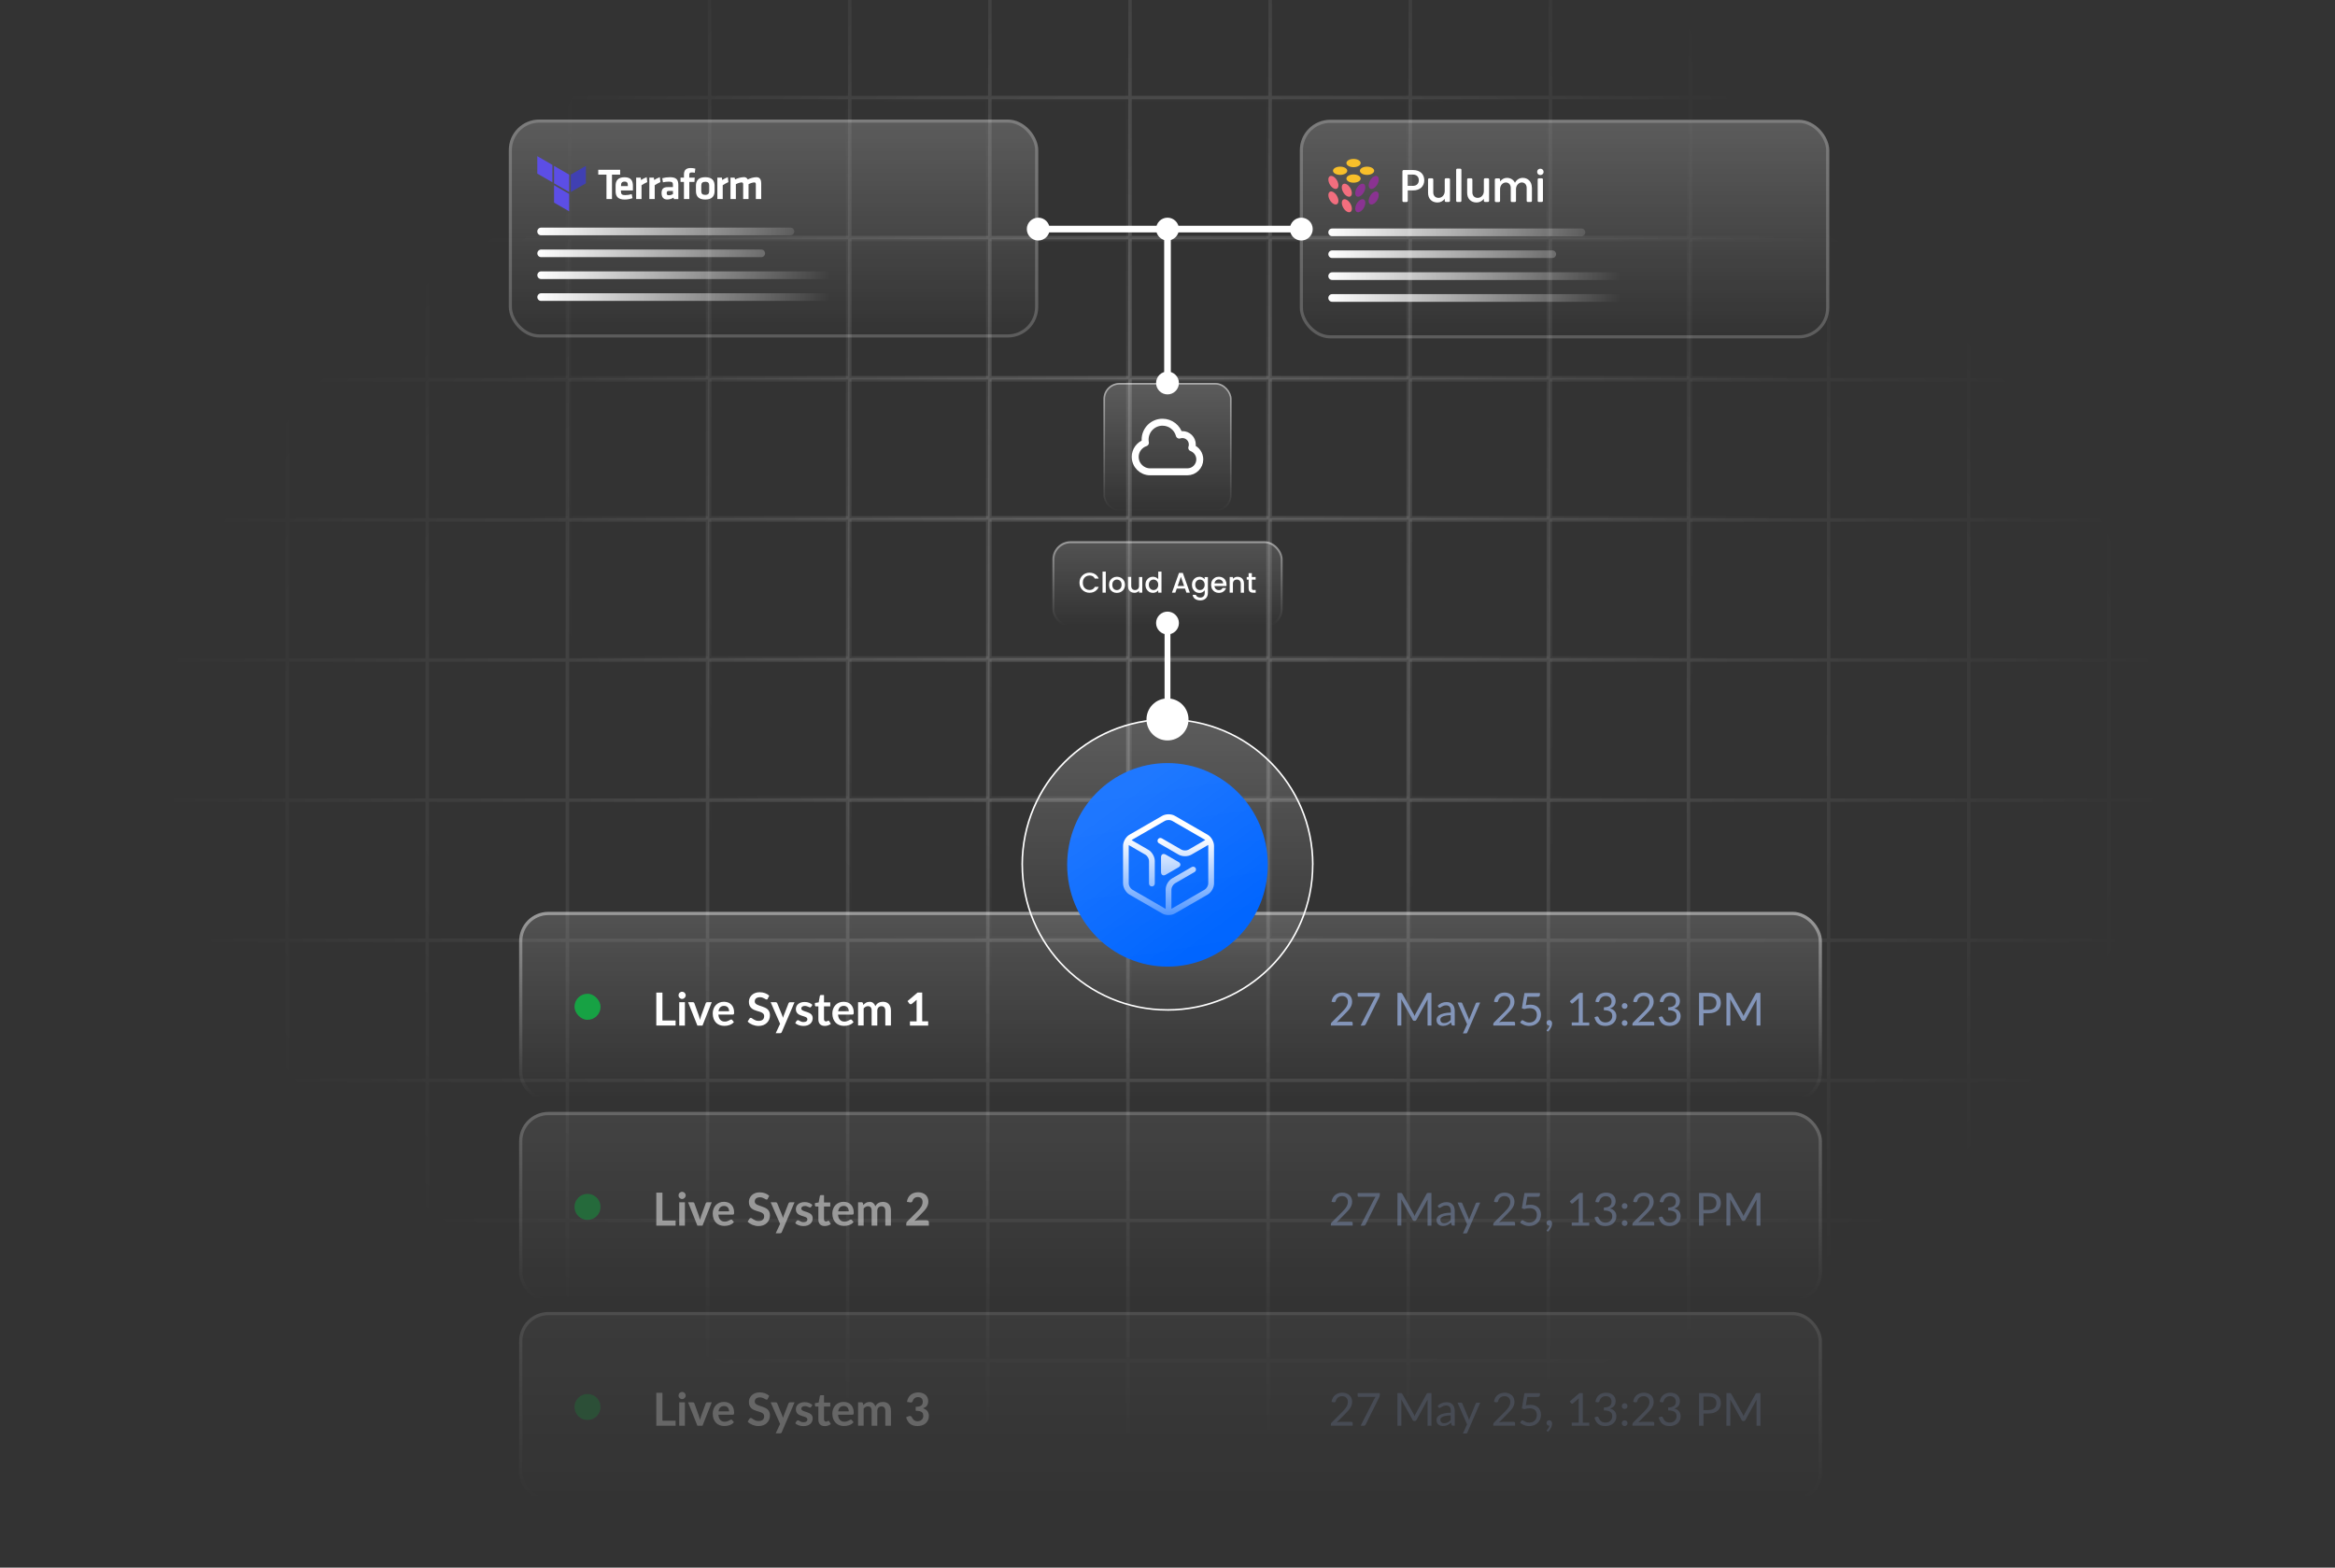 <?xml version="1.0" encoding="UTF-8"?>
<svg id="Layer_1" data-name="Layer 1" xmlns="http://www.w3.org/2000/svg" xmlns:xlink="http://www.w3.org/1999/xlink" viewBox="0 0 560 376">
  <rect x="0" y="0" width="560" height="376" fill="#333333" stroke="none"/>
  <defs>
    <style>
      .cls-1, .cls-2, .cls-3, .cls-4, .cls-5, .cls-6, .cls-7, .cls-8, .cls-9, .cls-10 {
        fill: none;
      }

      .cls-11 {
        fill: #f7bf2a;
      }

      .cls-11, .cls-12, .cls-13, .cls-14, .cls-15 {
        fill-rule: evenodd;
      }

      .cls-12, .cls-16 {
        fill: #fff;
      }

      .cls-17 {
        fill: url(#linear-gradient-14);
        fill-opacity: .5;
      }

      .cls-18 {
        fill: url(#linear-gradient-11);
        fill-opacity: .4;
      }

      .cls-19 {
        fill: url(#linear-gradient-13);
        fill-opacity: .05;
      }

      .cls-20 {
        fill: url(#linear-gradient-7);
      }

      .cls-21 {
        fill: #5c4ee5;
      }

      .cls-22 {
        fill: #0065ff;
      }

      .cls-2 {
        stroke: rgba(255, 255, 255, .2);
        stroke-width: .75px;
      }

      .cls-13 {
        fill: #8a3391;
      }

      .cls-14 {
        fill: #f26e7e;
      }

      .cls-3 {
        stroke-width: 1.6px;
      }

      .cls-3, .cls-4, .cls-5 {
        stroke: #fff;
        stroke-linecap: round;
      }

      .cls-4 {
        stroke-width: 1.4px;
      }

      .cls-23 {
        clip-path: url(#clippath-25);
      }

      .cls-5 {
        stroke-linejoin: round;
        stroke-width: 1.67px;
      }

      .cls-6 {
        stroke: url(#linear-gradient-8);
        stroke-width: .38px;
      }

      .cls-6, .cls-7, .cls-8, .cls-9, .cls-10 {
        stroke-opacity: .5;
      }

      .cls-7 {
        stroke: url(#linear-gradient-10);
        stroke-width: .49px;
      }

      .cls-24 {
        fill: url(#radial-gradient-2);
      }

      .cls-24, .cls-15 {
        fill-opacity: .6;
      }

      .cls-25 {
        fill: #8395b9;
      }

      .cls-26 {
        fill: url(#linear-gradient-12);
      }

      .cls-27 {
        fill: url(#linear-gradient-19);
      }

      .cls-28 {
        fill: url(#linear-gradient-15);
      }

      .cls-29 {
        fill: url(#linear-gradient-16);
      }

      .cls-30 {
        fill: url(#linear-gradient-17);
      }

      .cls-31 {
        fill: url(#linear-gradient-18);
      }

      .cls-32 {
        opacity: .5;
      }

      .cls-33 {
        opacity: .25;
      }

      .cls-34 {
        fill: #4040b2;
      }

      .cls-8 {
        stroke: url(#linear-gradient-2);
      }

      .cls-8, .cls-9, .cls-10 {
        stroke-width: .78px;
      }

      .cls-9 {
        stroke: url(#linear-gradient-6);
      }

      .cls-10 {
        stroke: url(#linear-gradient-4);
      }

      .cls-35 {
        fill: #17a244;
      }

      .cls-36 {
        fill: url(#linear-gradient);
      }

      .cls-36, .cls-37, .cls-38, .cls-39 {
        fill-opacity: .15;
      }

      .cls-15 {
        fill: url(#radial-gradient);
      }

      .cls-40 {
        clip-path: url(#clippath);
      }

      .cls-37 {
        fill: url(#linear-gradient-3);
      }

      .cls-38 {
        fill: url(#linear-gradient-9);
      }

      .cls-39 {
        fill: url(#linear-gradient-5);
      }
    </style>
    <clipPath id="clippath">
      <rect class="cls-1" width="560" height="376" rx="12" ry="12"/>
    </clipPath>
    <radialGradient id="radial-gradient" cx="-677.4" cy="731.33" fx="-677.4" fy="731.33" r="1" gradientTransform="translate(-175467.22 113562.56) rotate(90) scale(167.38 -240.31)" gradientUnits="userSpaceOnUse">
      <stop offset="0" stop-color="#fff" stop-opacity=".3"/>
      <stop offset="1" stop-color="#fff" stop-opacity="0"/>
    </radialGradient>
    <radialGradient id="radial-gradient-2" cx="-677.23" cy="732.9" fx="-677.23" fy="732.9" r="1" gradientTransform="translate(-112876.91 104645.75) rotate(90) scale(154.39 -154.39)" gradientUnits="userSpaceOnUse">
      <stop offset="0" stop-color="#fff" stop-opacity=".3"/>
      <stop offset="1" stop-color="#fff" stop-opacity="0"/>
    </radialGradient>
    <clipPath id="clippath-1">
      <rect class="cls-1" x="125.28" y="219.49" width="310.89" height="43.99" rx="6.25" ry="6.25"/>
    </clipPath>
    <linearGradient id="linear-gradient" x1="280.72" y1="157.51" x2="280.72" y2="113.52" gradientTransform="translate(0 377) scale(1 -1)" gradientUnits="userSpaceOnUse">
      <stop offset="0" stop-color="#fff"/>
      <stop offset="1" stop-color="#fff" stop-opacity="0"/>
    </linearGradient>
    <linearGradient id="linear-gradient-2" x1="280.72" y1="113.52" x2="280.72" y2="157.51" gradientTransform="translate(0 377) scale(1 -1)" gradientUnits="userSpaceOnUse">
      <stop offset="0" stop-color="#fff" stop-opacity="0"/>
      <stop offset="1" stop-color="#fff"/>
    </linearGradient>
    <clipPath id="clippath-4">
      <rect class="cls-1" x="125.28" y="267.48" width="310.89" height="43.99" rx="6.25" ry="6.25"/>
    </clipPath>
    <linearGradient id="linear-gradient-3" x1="280.72" y1="109.52" x2="280.72" y2="65.53" gradientTransform="translate(0 377) scale(1 -1)" gradientUnits="userSpaceOnUse">
      <stop offset="0" stop-color="#fff"/>
      <stop offset="1" stop-color="#fff" stop-opacity="0"/>
    </linearGradient>
    <linearGradient id="linear-gradient-4" x1="280.72" y1="65.53" x2="280.72" y2="109.52" gradientTransform="translate(0 377) scale(1 -1)" gradientUnits="userSpaceOnUse">
      <stop offset="0" stop-color="#fff" stop-opacity="0"/>
      <stop offset="1" stop-color="#fff"/>
    </linearGradient>
    <clipPath id="clippath-7">
      <rect class="cls-1" x="125.28" y="315.47" width="310.89" height="43.99" rx="6.25" ry="6.25"/>
    </clipPath>
    <linearGradient id="linear-gradient-5" x1="280.72" y1="61.53" x2="280.72" y2="17.54" gradientTransform="translate(0 377) scale(1 -1)" gradientUnits="userSpaceOnUse">
      <stop offset="0" stop-color="#fff"/>
      <stop offset="1" stop-color="#fff" stop-opacity="0"/>
    </linearGradient>
    <linearGradient id="linear-gradient-6" x1="280.72" y1="17.54" x2="280.72" y2="61.53" gradientTransform="translate(0 377) scale(1 -1)" gradientUnits="userSpaceOnUse">
      <stop offset="0" stop-color="#fff" stop-opacity="0"/>
      <stop offset="1" stop-color="#fff"/>
    </linearGradient>
    <clipPath id="clippath-10">
      <rect class="cls-1" x="264.63" y="91.86" width="30.73" height="30.73" rx="3.84" ry="3.84"/>
    </clipPath>
    <linearGradient id="linear-gradient-7" x1="280" y1="285.14" x2="280" y2="254.41" gradientTransform="translate(0 377) scale(1 -1)" gradientUnits="userSpaceOnUse">
      <stop offset="0" stop-color="#fff" stop-opacity=".2"/>
      <stop offset="1" stop-color="#fff" stop-opacity="0"/>
    </linearGradient>
    <linearGradient id="linear-gradient-8" x1="280" y1="285.14" x2="280" y2="254.41" gradientTransform="translate(0 377) scale(1 -1)" gradientUnits="userSpaceOnUse">
      <stop offset="0" stop-color="#fff"/>
      <stop offset="1" stop-color="#fff" stop-opacity="0"/>
    </linearGradient>
    <clipPath id="clippath-13">
      <rect class="cls-1" x="252.88" y="130.31" width="54.24" height="19.68" rx="3.89" ry="3.89"/>
    </clipPath>
    <linearGradient id="linear-gradient-9" x1="280" y1="246.69" x2="280" y2="227.01" gradientTransform="translate(0 377) scale(1 -1)" gradientUnits="userSpaceOnUse">
      <stop offset="0" stop-color="#fff"/>
      <stop offset="1" stop-color="#fff" stop-opacity="0"/>
    </linearGradient>
    <linearGradient id="linear-gradient-10" x1="280" y1="227.01" x2="280" y2="246.69" gradientTransform="translate(0 377) scale(1 -1)" gradientUnits="userSpaceOnUse">
      <stop offset="0" stop-color="#fff" stop-opacity="0"/>
      <stop offset="1" stop-color="#fff"/>
    </linearGradient>
    <clipPath id="clippath-16">
      <path class="cls-1" d="M280,172.57c19.24,0,34.84,15.6,34.84,34.83s-15.6,34.83-34.84,34.83-34.83-15.6-34.83-34.83,15.6-34.83,34.83-34.83Z"/>
    </clipPath>
    <linearGradient id="linear-gradient-11" x1="280" y1="204.43" x2="280" y2="134.76" gradientTransform="translate(0 377) scale(1 -1)" gradientUnits="userSpaceOnUse">
      <stop offset="0" stop-color="#fff" stop-opacity=".5"/>
      <stop offset="1" stop-color="#fff" stop-opacity="0"/>
    </linearGradient>
    <linearGradient id="linear-gradient-12" x1="280" y1="204.43" x2="280" y2="134.76" gradientTransform="translate(0 377) scale(1 -1)" gradientUnits="userSpaceOnUse">
      <stop offset="0" stop-color="#fff"/>
      <stop offset="1" stop-color="#fff"/>
    </linearGradient>
    <linearGradient id="linear-gradient-13" x1="276.14" y1="193.34" x2="283.86" y2="145.78" gradientTransform="translate(0 377) scale(1 -1)" gradientUnits="userSpaceOnUse">
      <stop offset="0" stop-color="#fff" stop-opacity=".5"/>
      <stop offset="1" stop-color="#fff" stop-opacity="0"/>
    </linearGradient>
    <linearGradient id="linear-gradient-14" x1="291.61" y1="153.6" x2="268.39" y2="185.52" gradientTransform="translate(0 377) scale(1 -1)" gradientUnits="userSpaceOnUse">
      <stop offset="0" stop-color="#fff" stop-opacity="0"/>
      <stop offset="1" stop-color="#fff" stop-opacity=".2"/>
    </linearGradient>
    <linearGradient id="linear-gradient-15" x1="280.24" y1="176.35" x2="280.24" y2="149.62" gradientTransform="translate(0 377) scale(1 -1)" gradientUnits="userSpaceOnUse">
      <stop offset="0" stop-color="#fff"/>
      <stop offset="1" stop-color="#fff" stop-opacity="0"/>
    </linearGradient>
    <clipPath id="clippath-19">
      <rect class="cls-1" x="122.03" y="28.67" width="126.97" height="52.28" rx="7.32" ry="7.32"/>
    </clipPath>
    <linearGradient id="linear-gradient-16" x1="185.51" y1="348.33" x2="185.51" y2="296.05" gradientTransform="translate(0 377) scale(1 -1)" gradientUnits="userSpaceOnUse">
      <stop offset="0" stop-color="#fff" stop-opacity=".2"/>
      <stop offset="1" stop-color="#fff" stop-opacity="0"/>
    </linearGradient>
    <linearGradient id="linear-gradient-17" x1="128.86" y1="313.62" x2="209.41" y2="313.62" gradientTransform="translate(0 377) scale(1 -1)" gradientUnits="userSpaceOnUse">
      <stop offset="0" stop-color="#fff"/>
      <stop offset=".87" stop-color="#fff" stop-opacity="0"/>
    </linearGradient>
    <clipPath id="clippath-22">
      <rect class="cls-1" x="311.74" y="28.73" width="126.97" height="52.44" rx="7.32" ry="7.32"/>
    </clipPath>
    <linearGradient id="linear-gradient-18" x1="375.23" y1="348.27" x2="375.23" y2="295.83" gradientTransform="translate(0 377) scale(1 -1)" gradientUnits="userSpaceOnUse">
      <stop offset="0" stop-color="#fff" stop-opacity=".2"/>
      <stop offset="1" stop-color="#fff" stop-opacity="0"/>
    </linearGradient>
    <clipPath id="clippath-25">
      <rect class="cls-1" x="318.57" y="37.52" width="53.69" height="13.39"/>
    </clipPath>
    <linearGradient id="linear-gradient-19" x1="318.57" y1="313.4" x2="399.12" y2="313.4" gradientTransform="translate(0 377) scale(1 -1)" gradientUnits="userSpaceOnUse">
      <stop offset="0" stop-color="#fff"/>
      <stop offset=".87" stop-color="#fff" stop-opacity="0"/>
    </linearGradient>
  </defs>
  <g class="cls-40">
    <g>
      <path class="cls-15" d="M2.06-43.76h32.77v-42.96h.84v42.96h32.77v-42.96h.84v42.96h32.77v-42.96h.84v42.96h32.77v-42.96h.84v42.96h32.77v-42.96h.84v42.96h32.77v-42.96h.84v42.96h32.77v-42.96h.84v42.96h32.77v-42.96h.84v42.96h32.77v-42.96h.84v42.96h32.77v-42.96h.84v42.96h32.77v-42.96h.84v42.96h32.77v-42.96h.84v42.96h32.77v-42.96h.84v42.96h32.77v-42.96h.84v42.96h32.77v-42.96h.84v42.96h32.77v-42.96h.84v42.96h32.77v-42.96h.84v42.96h34.87v.84h-34.87V-10.15h34.87v.84h-34.87V23.46h34.87v.84h-34.87v32.77h34.87v.84h-34.87v32.77h34.87v.84h-34.87v32.77h34.87v.84h-34.87v32.77h34.87v.84h-34.87v32.77h34.87v.84h-34.87v32.77h34.87v.84h-34.87v32.77h34.87v.84h-34.87v32.77h34.87v.84h-34.87v32.77h34.87v.84h-34.87v32.77h34.87v.84h-34.87v32.77h34.87v.84h-34.87v32.77h34.87v.84h-34.87v45.26h-.84v-45.26h-32.77v45.26h-.84v-45.26h-32.77v45.26h-.84v-45.26h-32.77v45.26h-.84v-45.26h-32.77v45.26h-.84v-45.26h-32.77v45.26h-.84v-45.26h-32.77v45.26h-.84v-45.26h-32.77v45.26h-.84v-45.26h-32.77v45.26h-.84v-45.26h-32.77v45.26h-.84v-45.26h-32.77v45.26h-.84v-45.26h-32.77v45.26h-.84v-45.26h-32.77v45.26h-.84v-45.26h-32.77v45.26h-.84v-45.26h-32.77v45.26h-.84v-45.26h-32.77v45.26h-.84v-45.26h-32.77v45.26h-.84v-45.26H2.06v45.26h-.84v-45.26h-34.87v-.84H1.22v-32.77h-34.87v-.84H1.22v-32.77h-34.87v-.84H1.22v-32.77h-34.87v-.84H1.22v-32.77h-34.87v-.84H1.22v-32.77h-34.87v-.84H1.22v-32.77h-34.87v-.84H1.22v-32.77h-34.87v-.84H1.22v-32.77h-34.87v-.84H1.22v-32.77h-34.87v-.84H1.22v-32.77h-34.87v-.84H1.22v-32.77h-34.87v-.84H1.22V24.3h-34.87v-.84H1.22V-9.31h-34.87v-.84H1.22v-32.77h-34.87v-.84H1.22v-42.96h.84v42.96ZM2.06,426.76h32.77v-32.77H2.06v32.77ZM35.67,426.76h32.77v-32.77h-32.77v32.77ZM69.28,426.76h32.77v-32.77h-32.77v32.77ZM102.89,426.76h32.77v-32.77h-32.77v32.77ZM136.5,426.76h32.77v-32.77h-32.77v32.77ZM170.11,426.76h32.77v-32.77h-32.77v32.77ZM203.72,426.76h32.77v-32.77h-32.77v32.77ZM237.32,426.76h32.77v-32.77h-32.77v32.77ZM270.93,426.76h32.77v-32.77h-32.77v32.77ZM304.54,426.76h32.77v-32.77h-32.77v32.77ZM338.15,426.76h32.77v-32.77h-32.77v32.77ZM371.76,426.76h32.77v-32.77h-32.77v32.77ZM405.37,426.76h32.77v-32.77h-32.77v32.77ZM438.98,426.76h32.77v-32.77h-32.77v32.77ZM472.58,426.76h32.77v-32.77h-32.77v32.77ZM506.19,426.76h32.77v-32.77h-32.77v32.77ZM539.8,426.76h32.77v-32.77h-32.77v32.77ZM2.06,393.16h32.77v-32.77H2.06v32.77ZM35.67,393.16h32.77v-32.77h-32.77v32.77ZM69.28,393.16h32.77v-32.77h-32.77v32.77ZM102.89,393.16h32.77v-32.77h-32.77v32.77ZM136.5,393.16h32.77v-32.77h-32.77v32.77ZM170.11,393.16h32.77v-32.77h-32.77v32.77ZM203.72,393.16h32.77v-32.77h-32.77v32.77ZM237.32,393.16h32.77v-32.77h-32.77v32.77ZM270.93,393.16h32.77v-32.77h-32.77v32.77ZM304.54,393.16h32.77v-32.77h-32.77v32.77ZM338.15,393.16h32.77v-32.77h-32.77v32.77ZM371.76,393.16h32.77v-32.77h-32.77v32.77ZM405.37,393.16h32.77v-32.77h-32.77v32.77ZM438.98,393.16h32.77v-32.77h-32.77v32.77ZM472.58,393.16h32.77v-32.77h-32.77v32.77ZM506.19,393.16h32.77v-32.77h-32.77v32.77ZM539.8,393.16h32.77v-32.77h-32.77v32.77ZM2.06,359.55h32.77v-32.77H2.06v32.77ZM35.67,359.55h32.77v-32.77h-32.77v32.77ZM69.28,359.55h32.77v-32.77h-32.77v32.77ZM102.89,359.55h32.77v-32.77h-32.77v32.77ZM136.5,359.55h32.77v-32.77h-32.77v32.77ZM170.11,359.55h32.77v-32.77h-32.77v32.77ZM203.72,359.55h32.77v-32.77h-32.77v32.77ZM237.32,359.55h32.77v-32.77h-32.77v32.77ZM270.93,359.55h32.77v-32.77h-32.77v32.77ZM304.54,359.55h32.77v-32.77h-32.77v32.77ZM338.15,359.55h32.77v-32.77h-32.77v32.77ZM371.76,359.55h32.77v-32.77h-32.77v32.77ZM405.37,359.55h32.77v-32.77h-32.77v32.77ZM438.98,359.55h32.77v-32.77h-32.77v32.77ZM472.58,359.55h32.77v-32.77h-32.77v32.77ZM506.19,359.55h32.77v-32.77h-32.77v32.77ZM539.8,359.55h32.77v-32.77h-32.77v32.77ZM2.06,325.94h32.77v-32.77H2.06v32.77ZM35.67,325.94h32.77v-32.77h-32.77v32.77ZM69.28,325.94h32.77v-32.77h-32.77v32.77ZM102.89,325.94h32.77v-32.77h-32.77v32.77ZM136.5,325.94h32.77v-32.77h-32.77v32.77ZM170.11,325.94h32.77v-32.77h-32.77v32.77ZM203.72,325.94h32.77v-32.77h-32.77v32.77ZM237.32,325.94h32.77v-32.77h-32.77v32.77ZM270.93,325.94h32.77v-32.77h-32.77v32.77ZM304.54,325.94h32.77v-32.77h-32.77v32.77ZM338.15,325.94h32.77v-32.77h-32.77v32.77ZM371.76,325.94h32.77v-32.77h-32.77v32.77ZM405.37,325.94h32.77v-32.77h-32.77v32.77ZM438.98,325.94h32.77v-32.77h-32.77v32.77ZM472.58,325.94h32.77v-32.77h-32.77v32.77ZM506.19,325.94h32.77v-32.77h-32.77v32.77ZM539.8,325.94h32.77v-32.77h-32.77v32.77ZM2.06,292.33h32.77v-32.77H2.06v32.77ZM35.67,292.33h32.77v-32.77h-32.77v32.77ZM69.28,292.33h32.77v-32.77h-32.77v32.77ZM102.89,292.33h32.77v-32.77h-32.77v32.77ZM136.5,292.33h32.77v-32.77h-32.77v32.77ZM170.11,292.33h32.77v-32.77h-32.77v32.77ZM203.72,292.33h32.77v-32.77h-32.77v32.77ZM237.32,292.33h32.77v-32.77h-32.77v32.77ZM270.93,292.33h32.77v-32.77h-32.77v32.77ZM304.54,292.33h32.77v-32.77h-32.77v32.77ZM338.15,292.33h32.77v-32.77h-32.77v32.77ZM371.76,292.33h32.77v-32.77h-32.77v32.77ZM405.37,292.33h32.77v-32.77h-32.77v32.77ZM438.98,292.33h32.77v-32.77h-32.77v32.77ZM472.58,292.33h32.77v-32.77h-32.77v32.77ZM506.19,292.33h32.77v-32.77h-32.77v32.77ZM539.8,292.33h32.77v-32.77h-32.77v32.77ZM2.06,258.72h32.77v-32.77H2.06v32.77ZM35.67,258.72h32.77v-32.77h-32.77v32.77ZM69.28,258.72h32.77v-32.77h-32.77v32.77ZM102.89,258.72h32.77v-32.77h-32.77v32.77ZM136.5,258.72h32.77v-32.77h-32.77v32.77ZM170.11,258.72h32.77v-32.77h-32.77v32.77ZM203.72,258.72h32.77v-32.77h-32.77v32.77ZM237.32,258.72h32.77v-32.77h-32.77v32.77ZM270.93,258.72h32.77v-32.77h-32.77v32.77ZM304.54,258.72h32.77v-32.77h-32.77v32.77ZM338.15,258.72h32.77v-32.77h-32.77v32.77ZM371.76,258.72h32.77v-32.77h-32.77v32.77ZM405.37,258.72h32.77v-32.77h-32.77v32.77ZM438.98,258.72h32.77v-32.77h-32.77v32.77ZM472.58,258.72h32.77v-32.77h-32.77v32.77ZM506.19,258.72h32.77v-32.77h-32.77v32.77ZM539.8,258.72h32.77v-32.77h-32.77v32.77ZM2.06,225.11h32.77v-32.77H2.06v32.77ZM35.67,225.11h32.77v-32.77h-32.77v32.77ZM69.28,225.11h32.77v-32.77h-32.77v32.77ZM102.89,225.11h32.77v-32.77h-32.77v32.77ZM136.5,225.11h32.77v-32.77h-32.77v32.77ZM170.11,225.11h32.77v-32.77h-32.77v32.77ZM203.72,225.11h32.77v-32.77h-32.77v32.77ZM237.32,225.11h32.77v-32.77h-32.77v32.77ZM270.93,225.11h32.77v-32.77h-32.77v32.77ZM304.54,225.11h32.77v-32.77h-32.77v32.77ZM338.15,225.11h32.77v-32.77h-32.77v32.77ZM371.76,225.11h32.77v-32.77h-32.77v32.77ZM405.37,225.11h32.77v-32.77h-32.77v32.77ZM438.98,225.11h32.77v-32.77h-32.77v32.77ZM472.58,225.11h32.77v-32.77h-32.77v32.77ZM506.19,225.11h32.77v-32.77h-32.77v32.77ZM539.8,225.11h32.77v-32.77h-32.77v32.77ZM2.06,191.5h32.77v-32.77H2.06v32.77ZM35.67,191.5h32.77v-32.77h-32.77v32.77ZM69.28,191.5h32.77v-32.77h-32.77v32.77ZM102.89,191.5h32.77v-32.77h-32.77v32.77ZM136.5,191.5h32.77v-32.77h-32.77v32.77ZM170.11,191.5h32.77v-32.77h-32.77v32.77ZM203.72,191.5h32.77v-32.77h-32.77v32.77ZM237.32,191.5h32.77v-32.77h-32.77v32.77ZM270.93,191.5h32.77v-32.77h-32.77v32.77ZM304.54,191.5h32.77v-32.77h-32.77v32.77ZM338.15,191.5h32.77v-32.77h-32.77v32.77ZM371.76,191.5h32.77v-32.77h-32.77v32.77ZM405.37,191.5h32.77v-32.77h-32.77v32.77ZM438.98,191.5h32.77v-32.77h-32.77v32.77ZM472.58,191.5h32.77v-32.77h-32.77v32.77ZM506.19,191.5h32.77v-32.77h-32.77v32.77ZM539.8,191.5h32.77v-32.77h-32.77v32.77ZM2.06,157.9h32.77v-32.77H2.06v32.77ZM35.67,157.9h32.77v-32.77h-32.77v32.77ZM69.28,157.9h32.77v-32.77h-32.77v32.77ZM102.89,157.9h32.77v-32.77h-32.77v32.77ZM136.5,157.9h32.77v-32.77h-32.77v32.77ZM170.11,157.9h32.77v-32.77h-32.77v32.77ZM203.72,157.9h32.77v-32.77h-32.77v32.77ZM237.32,157.9h32.77v-32.77h-32.77v32.77ZM270.93,157.9h32.77v-32.77h-32.77v32.77ZM304.54,157.9h32.77v-32.77h-32.77v32.77ZM338.15,157.9h32.77v-32.77h-32.77v32.77ZM371.76,157.9h32.77v-32.77h-32.77v32.77ZM405.37,157.9h32.77v-32.77h-32.77v32.77ZM438.98,157.9h32.77v-32.77h-32.77v32.77ZM472.58,157.9h32.77v-32.77h-32.77v32.77ZM506.19,157.9h32.77v-32.77h-32.77v32.77ZM539.8,157.9h32.77v-32.77h-32.77v32.77ZM2.06,124.29h32.77v-32.77H2.06v32.77ZM35.67,124.29h32.77v-32.77h-32.77v32.77ZM69.28,124.29h32.77v-32.77h-32.77v32.77ZM102.89,124.29h32.77v-32.77h-32.77v32.77ZM136.5,124.29h32.77v-32.77h-32.77v32.77ZM170.11,124.29h32.77v-32.77h-32.77v32.77ZM203.72,124.29h32.77v-32.77h-32.77v32.77ZM237.32,124.29h32.77v-32.77h-32.77v32.77ZM270.93,124.29h32.77v-32.77h-32.77v32.77ZM304.54,124.29h32.77v-32.77h-32.77v32.77ZM338.15,124.29h32.77v-32.77h-32.77v32.77ZM371.76,124.29h32.77v-32.77h-32.77v32.77ZM405.37,124.29h32.77v-32.77h-32.77v32.77ZM438.98,124.29h32.77v-32.77h-32.77v32.77ZM472.58,124.29h32.77v-32.77h-32.77v32.77ZM506.19,124.29h32.77v-32.77h-32.77v32.77ZM539.8,124.29h32.77v-32.77h-32.77v32.77ZM2.06,90.68h32.77v-32.77H2.06v32.77ZM35.67,90.68h32.77v-32.77h-32.77v32.77ZM69.28,90.68h32.77v-32.77h-32.77v32.77ZM102.89,90.68h32.77v-32.77h-32.77v32.77ZM136.5,90.68h32.77v-32.77h-32.77v32.77ZM170.11,90.68h32.77v-32.77h-32.77v32.77ZM203.72,90.68h32.77v-32.77h-32.77v32.77ZM237.32,90.68h32.77v-32.77h-32.77v32.77ZM270.93,90.68h32.77v-32.77h-32.77v32.77ZM304.54,90.68h32.77v-32.77h-32.77v32.77ZM338.15,90.68h32.77v-32.77h-32.77v32.77ZM371.76,90.68h32.77v-32.77h-32.77v32.77ZM405.37,90.68h32.77v-32.77h-32.77v32.77ZM438.98,90.68h32.77v-32.77h-32.77v32.77ZM472.58,90.68h32.77v-32.77h-32.77v32.77ZM506.19,90.68h32.77v-32.77h-32.77v32.77ZM539.8,90.68h32.77v-32.77h-32.77v32.77ZM2.06,57.07h32.77V24.3H2.06v32.77ZM35.67,57.07h32.77V24.3h-32.77v32.77ZM69.28,57.07h32.77V24.3h-32.77v32.77ZM102.89,57.07h32.77V24.3h-32.77v32.77ZM136.5,57.07h32.77V24.3h-32.77v32.77ZM170.11,57.07h32.77V24.3h-32.77v32.77ZM203.72,57.07h32.77V24.3h-32.77v32.77ZM237.32,57.07h32.77V24.3h-32.77v32.77ZM270.93,57.07h32.77V24.3h-32.77v32.77ZM304.54,57.07h32.77V24.3h-32.77v32.77ZM338.15,57.07h32.77V24.3h-32.77v32.77ZM371.76,57.07h32.77V24.3h-32.77v32.77ZM405.37,57.07h32.77V24.3h-32.77v32.77ZM438.98,57.07h32.77V24.3h-32.77v32.77ZM472.58,57.07h32.77V24.3h-32.77v32.77ZM506.19,57.07h32.77V24.3h-32.77v32.77ZM539.8,57.07h32.77V24.3h-32.77v32.77ZM2.06,23.46h32.77V-9.31H2.06V23.46ZM35.67,23.46h32.77V-9.31h-32.77V23.46ZM69.28,23.46h32.77V-9.31h-32.77V23.46ZM102.89,23.46h32.77V-9.31h-32.77V23.46ZM136.5,23.46h32.77V-9.31h-32.77V23.46ZM170.11,23.46h32.77V-9.31h-32.77V23.46ZM203.72,23.46h32.77V-9.31h-32.77V23.46ZM237.32,23.46h32.77V-9.31h-32.77V23.46ZM270.93,23.46h32.77V-9.31h-32.77V23.46ZM304.54,23.46h32.77V-9.31h-32.77V23.46ZM338.15,23.46h32.77V-9.31h-32.77V23.46ZM371.76,23.46h32.77V-9.31h-32.77V23.46ZM405.37,23.46h32.77V-9.31h-32.77V23.46ZM438.98,23.46h32.77V-9.31h-32.77V23.46ZM472.58,23.46h32.77V-9.31h-32.77V23.46ZM506.19,23.46h32.77V-9.31h-32.77V23.46ZM539.8,23.46h32.77V-9.31h-32.77V23.46ZM2.06-10.15h32.77v-32.77H2.06V-10.15ZM35.67-10.15h32.77v-32.77h-32.77V-10.15ZM69.28-10.15h32.77v-32.77h-32.77V-10.15ZM102.89-10.15h32.77v-32.77h-32.77V-10.15ZM136.5-10.15h32.77v-32.77h-32.77V-10.15ZM170.11-10.15h32.77v-32.77h-32.77V-10.15ZM203.72-10.15h32.77v-32.77h-32.77V-10.15ZM237.32-10.15h32.77v-32.77h-32.77V-10.15ZM270.93-10.15h32.77v-32.77h-32.77V-10.15ZM304.54-10.15h32.77v-32.77h-32.77V-10.15ZM338.15-10.15h32.77v-32.77h-32.77V-10.15ZM371.76-10.15h32.77v-32.77h-32.77V-10.15ZM405.37-10.15h32.77v-32.77h-32.77V-10.15ZM438.98-10.15h32.77v-32.77h-32.77V-10.15ZM472.58-10.15h32.77v-32.77h-32.77V-10.15ZM506.19-10.15h32.77v-32.77h-32.77V-10.15ZM539.8-10.15h32.77v-32.77h-32.77V-10.15Z"/>
      <path class="cls-24" d="M2.56-44.26h32.77v-42.96h.84v42.96h32.77v-42.96h.84v42.96h32.77v-42.96h.84v42.96h32.77v-42.96h.84v42.96h32.77v-42.96h.84v42.96h32.77v-42.96h.84v42.96h32.77v-42.96h.84v42.96h32.77v-42.96h.84v42.96h32.77v-42.96h.84v42.96h32.77v-42.96h.84v42.96h32.77v-42.96h.84v42.96h32.77v-42.96h.84v42.96h32.77v-42.96h.84v42.96h32.77v-42.96h.84v42.96h32.77v-42.96h.84v42.96h32.77v-42.96h.84v42.96h32.77v-42.96h.84v42.96h34.87v.84h-34.87V-10.65h34.87v.84h-34.87V22.96h34.87v.84h-34.87v32.77h34.87v.84h-34.87v32.77h34.87v.84h-34.87v32.77h34.87v.84h-34.87v32.77h34.87v.84h-34.87v32.77h34.87v.84h-34.87v32.77h34.87v.84h-34.87v32.77h34.87v.84h-34.87v32.77h34.87v.84h-34.87v32.77h34.87v.84h-34.87v32.77h34.87v.84h-34.87v32.77h34.87v.84h-34.87v32.77h34.87v.84h-34.87v45.26h-.84v-45.26h-32.77v45.26h-.84v-45.26h-32.77v45.26h-.84v-45.26h-32.77v45.26h-.84v-45.26h-32.77v45.26h-.84v-45.26h-32.77v45.26h-.84v-45.26h-32.77v45.26h-.84v-45.26h-32.77v45.26h-.84v-45.26h-32.77v45.26h-.84v-45.26h-32.77v45.26h-.84v-45.26h-32.77v45.26h-.84v-45.26h-32.77v45.26h-.84v-45.26h-32.77v45.26h-.84v-45.26h-32.77v45.26h-.84v-45.26h-32.77v45.26h-.84v-45.26h-32.77v45.26h-.84v-45.26h-32.77v45.26h-.84v-45.26H2.56v45.26h-.84v-45.26h-34.87v-.84H1.72v-32.77h-34.87v-.84H1.72v-32.77h-34.87v-.84H1.72v-32.77h-34.87v-.84H1.72v-32.77h-34.87v-.84H1.72v-32.77h-34.87v-.84H1.72v-32.77h-34.87v-.84H1.72v-32.77h-34.87v-.84H1.72v-32.77h-34.87v-.84H1.72v-32.77h-34.87v-.84H1.72v-32.77h-34.87v-.84H1.72v-32.77h-34.87v-.84H1.72V23.8h-34.87v-.84H1.72V-9.81h-34.87v-.84H1.72v-32.77h-34.87v-.84H1.72v-42.96h.84v42.96ZM2.56,426.26h32.77v-32.77H2.56v32.77ZM36.17,426.26h32.77v-32.77h-32.77v32.77ZM69.78,426.26h32.77v-32.77h-32.77v32.77ZM103.39,426.26h32.77v-32.77h-32.77v32.77ZM137,426.26h32.77v-32.77h-32.77v32.77ZM170.61,426.26h32.77v-32.77h-32.77v32.77ZM204.22,426.26h32.77v-32.77h-32.77v32.77ZM237.82,426.26h32.77v-32.77h-32.77v32.77ZM271.43,426.26h32.77v-32.77h-32.77v32.77ZM305.04,426.26h32.77v-32.77h-32.77v32.77ZM338.65,426.26h32.77v-32.77h-32.77v32.77ZM372.26,426.26h32.77v-32.77h-32.77v32.77ZM405.87,426.26h32.77v-32.77h-32.77v32.77ZM439.48,426.26h32.77v-32.77h-32.77v32.77ZM473.08,426.26h32.77v-32.77h-32.77v32.77ZM506.69,426.26h32.77v-32.77h-32.77v32.77ZM540.3,426.26h32.77v-32.77h-32.77v32.77ZM2.56,392.66h32.77v-32.77H2.56v32.77ZM36.17,392.66h32.77v-32.77h-32.77v32.77ZM69.78,392.66h32.77v-32.77h-32.77v32.77ZM103.39,392.66h32.77v-32.77h-32.77v32.77ZM137,392.66h32.77v-32.77h-32.77v32.77ZM170.61,392.66h32.77v-32.77h-32.77v32.77ZM204.22,392.66h32.77v-32.77h-32.77v32.77ZM237.82,392.66h32.77v-32.77h-32.77v32.77ZM271.43,392.66h32.77v-32.77h-32.77v32.77ZM305.04,392.66h32.77v-32.77h-32.77v32.77ZM338.65,392.66h32.77v-32.77h-32.77v32.77ZM372.26,392.66h32.77v-32.77h-32.77v32.77ZM405.87,392.66h32.77v-32.77h-32.77v32.77ZM439.48,392.66h32.77v-32.77h-32.77v32.77ZM473.08,392.66h32.77v-32.77h-32.77v32.77ZM506.69,392.66h32.77v-32.77h-32.77v32.77ZM540.3,392.66h32.77v-32.77h-32.77v32.77ZM2.56,359.05h32.77v-32.77H2.56v32.77ZM36.17,359.05h32.77v-32.77h-32.77v32.77ZM69.78,359.05h32.77v-32.77h-32.77v32.77ZM103.39,359.05h32.77v-32.77h-32.77v32.77ZM137,359.05h32.77v-32.77h-32.77v32.77ZM170.61,359.05h32.77v-32.77h-32.77v32.77ZM204.22,359.05h32.77v-32.77h-32.77v32.77ZM237.82,359.05h32.77v-32.77h-32.77v32.77ZM271.43,359.05h32.77v-32.77h-32.77v32.77ZM305.04,359.05h32.77v-32.77h-32.77v32.77ZM338.65,359.05h32.77v-32.77h-32.77v32.77ZM372.26,359.05h32.77v-32.77h-32.77v32.77ZM405.87,359.05h32.77v-32.77h-32.77v32.77ZM439.48,359.05h32.77v-32.77h-32.77v32.77ZM473.08,359.05h32.77v-32.77h-32.77v32.77ZM506.69,359.05h32.77v-32.77h-32.77v32.77ZM540.3,359.05h32.77v-32.77h-32.77v32.77ZM2.56,325.44h32.77v-32.77H2.56v32.77ZM36.17,325.44h32.77v-32.77h-32.77v32.77ZM69.78,325.44h32.77v-32.77h-32.77v32.77ZM103.39,325.44h32.77v-32.77h-32.77v32.77ZM137,325.44h32.77v-32.77h-32.77v32.77ZM170.61,325.44h32.77v-32.77h-32.77v32.77ZM204.22,325.44h32.77v-32.77h-32.77v32.77ZM237.82,325.44h32.77v-32.77h-32.77v32.77ZM271.43,325.44h32.77v-32.77h-32.77v32.77ZM305.04,325.44h32.77v-32.77h-32.77v32.77ZM338.65,325.44h32.77v-32.77h-32.77v32.77ZM372.26,325.44h32.77v-32.77h-32.77v32.77ZM405.87,325.44h32.77v-32.77h-32.77v32.77ZM439.48,325.44h32.77v-32.77h-32.77v32.77ZM473.08,325.44h32.77v-32.77h-32.77v32.77ZM506.69,325.44h32.77v-32.77h-32.77v32.77ZM540.3,325.44h32.77v-32.77h-32.77v32.77ZM2.56,291.83h32.77v-32.77H2.56v32.77ZM36.17,291.83h32.77v-32.77h-32.77v32.77ZM69.78,291.83h32.77v-32.77h-32.77v32.77ZM103.39,291.83h32.77v-32.77h-32.77v32.77ZM137,291.83h32.77v-32.77h-32.77v32.77ZM170.61,291.83h32.77v-32.77h-32.77v32.77ZM204.22,291.83h32.77v-32.77h-32.77v32.77ZM237.82,291.83h32.77v-32.77h-32.77v32.77ZM271.43,291.83h32.77v-32.77h-32.77v32.77ZM305.04,291.83h32.77v-32.77h-32.77v32.77ZM338.65,291.83h32.77v-32.77h-32.77v32.77ZM372.26,291.83h32.77v-32.77h-32.77v32.77ZM405.87,291.83h32.77v-32.77h-32.77v32.77ZM439.48,291.83h32.77v-32.77h-32.77v32.77ZM473.08,291.83h32.77v-32.77h-32.77v32.77ZM506.69,291.83h32.77v-32.77h-32.77v32.77ZM540.3,291.83h32.77v-32.77h-32.77v32.77ZM2.56,258.22h32.77v-32.77H2.56v32.77ZM36.17,258.22h32.77v-32.77h-32.77v32.77ZM69.78,258.22h32.77v-32.77h-32.77v32.77ZM103.39,258.22h32.77v-32.77h-32.77v32.77ZM137,258.22h32.77v-32.77h-32.77v32.77ZM170.61,258.22h32.77v-32.77h-32.77v32.77ZM204.22,258.22h32.77v-32.77h-32.77v32.77ZM237.82,258.22h32.77v-32.77h-32.77v32.77ZM271.43,258.22h32.77v-32.77h-32.77v32.77ZM305.04,258.22h32.77v-32.77h-32.77v32.77ZM338.65,258.22h32.77v-32.77h-32.77v32.77ZM372.26,258.22h32.77v-32.77h-32.77v32.77ZM405.87,258.22h32.77v-32.77h-32.77v32.77ZM439.48,258.22h32.77v-32.77h-32.77v32.77ZM473.08,258.22h32.77v-32.77h-32.77v32.77ZM506.69,258.22h32.77v-32.77h-32.77v32.77ZM540.3,258.22h32.77v-32.77h-32.77v32.77ZM2.56,224.61h32.77v-32.77H2.56v32.77ZM36.17,224.61h32.77v-32.77h-32.77v32.77ZM69.78,224.61h32.77v-32.77h-32.77v32.77ZM103.39,224.61h32.77v-32.77h-32.77v32.77ZM137,224.61h32.77v-32.77h-32.77v32.77ZM170.61,224.61h32.77v-32.77h-32.77v32.77ZM204.22,224.61h32.77v-32.77h-32.77v32.77ZM237.82,224.61h32.77v-32.77h-32.77v32.77ZM271.43,224.61h32.77v-32.77h-32.77v32.77ZM305.04,224.61h32.77v-32.77h-32.77v32.77ZM338.65,224.61h32.77v-32.77h-32.77v32.77ZM372.26,224.61h32.77v-32.77h-32.77v32.77ZM405.87,224.61h32.77v-32.77h-32.77v32.77ZM439.48,224.61h32.77v-32.77h-32.77v32.77ZM473.08,224.61h32.77v-32.77h-32.77v32.77ZM506.69,224.61h32.77v-32.77h-32.77v32.77ZM540.3,224.61h32.77v-32.77h-32.77v32.77ZM2.56,191h32.77v-32.77H2.56v32.77ZM36.17,191h32.77v-32.77h-32.77v32.77ZM69.78,191h32.77v-32.77h-32.77v32.77ZM103.39,191h32.77v-32.77h-32.77v32.77ZM137,191h32.77v-32.77h-32.77v32.77ZM170.61,191h32.77v-32.77h-32.77v32.77ZM204.22,191h32.77v-32.77h-32.77v32.77ZM237.82,191h32.77v-32.77h-32.77v32.77ZM271.43,191h32.77v-32.77h-32.77v32.77ZM305.04,191h32.77v-32.77h-32.77v32.77ZM338.65,191h32.77v-32.77h-32.77v32.77ZM372.26,191h32.77v-32.77h-32.77v32.77ZM405.87,191h32.77v-32.77h-32.77v32.77ZM439.48,191h32.77v-32.77h-32.77v32.77ZM473.08,191h32.77v-32.77h-32.77v32.77ZM506.69,191h32.77v-32.77h-32.77v32.77ZM540.3,191h32.77v-32.77h-32.77v32.77ZM2.56,157.4h32.77v-32.77H2.56v32.77ZM36.17,157.4h32.77v-32.77h-32.77v32.77ZM69.78,157.4h32.77v-32.77h-32.77v32.77ZM103.39,157.4h32.77v-32.77h-32.77v32.77ZM137,157.4h32.77v-32.77h-32.77v32.77ZM170.61,157.4h32.77v-32.77h-32.77v32.77ZM204.22,157.4h32.77v-32.77h-32.77v32.77ZM237.82,157.4h32.77v-32.77h-32.77v32.77ZM271.43,157.4h32.77v-32.77h-32.77v32.77ZM305.04,157.4h32.77v-32.77h-32.77v32.77ZM338.65,157.4h32.77v-32.77h-32.77v32.77ZM372.26,157.4h32.77v-32.77h-32.77v32.77ZM405.87,157.4h32.77v-32.77h-32.77v32.77ZM439.48,157.4h32.77v-32.77h-32.77v32.77ZM473.08,157.4h32.77v-32.77h-32.77v32.77ZM506.69,157.4h32.77v-32.77h-32.77v32.77ZM540.3,157.4h32.77v-32.77h-32.77v32.77ZM2.56,123.79h32.77v-32.77H2.56v32.77ZM36.17,123.79h32.77v-32.77h-32.77v32.77ZM69.78,123.79h32.77v-32.77h-32.77v32.77ZM103.39,123.79h32.77v-32.77h-32.77v32.77ZM137,123.79h32.77v-32.77h-32.77v32.77ZM170.61,123.79h32.77v-32.77h-32.77v32.77ZM204.22,123.79h32.77v-32.77h-32.77v32.77ZM237.82,123.79h32.77v-32.77h-32.77v32.77ZM271.43,123.79h32.77v-32.77h-32.77v32.77ZM305.04,123.79h32.77v-32.77h-32.77v32.77ZM338.65,123.79h32.77v-32.77h-32.77v32.77ZM372.26,123.79h32.77v-32.77h-32.77v32.77ZM405.87,123.79h32.77v-32.77h-32.77v32.77ZM439.48,123.79h32.77v-32.77h-32.77v32.77ZM473.08,123.79h32.77v-32.77h-32.77v32.77ZM506.69,123.79h32.77v-32.77h-32.77v32.77ZM540.3,123.79h32.77v-32.77h-32.77v32.77ZM2.56,90.18h32.77v-32.77H2.56v32.77ZM36.17,90.18h32.77v-32.77h-32.77v32.77ZM69.78,90.18h32.77v-32.77h-32.77v32.77ZM103.39,90.18h32.77v-32.77h-32.77v32.77ZM137,90.18h32.77v-32.77h-32.77v32.77ZM170.61,90.18h32.77v-32.77h-32.77v32.77ZM204.22,90.18h32.77v-32.77h-32.77v32.77ZM237.82,90.18h32.77v-32.77h-32.77v32.77ZM271.43,90.18h32.77v-32.77h-32.77v32.77ZM305.04,90.18h32.77v-32.77h-32.77v32.77ZM338.65,90.18h32.77v-32.77h-32.77v32.77ZM372.26,90.18h32.77v-32.77h-32.77v32.77ZM405.87,90.18h32.77v-32.77h-32.77v32.77ZM439.48,90.18h32.77v-32.77h-32.77v32.77ZM473.08,90.18h32.77v-32.77h-32.77v32.77ZM506.69,90.18h32.77v-32.77h-32.77v32.77ZM540.3,90.18h32.77v-32.77h-32.77v32.77ZM2.56,56.57h32.77V23.8H2.56v32.77ZM36.17,56.57h32.77V23.8h-32.77v32.77ZM69.78,56.57h32.77V23.8h-32.77v32.77ZM103.39,56.57h32.77V23.8h-32.77v32.77ZM137,56.57h32.77V23.8h-32.77v32.77ZM170.61,56.57h32.77V23.8h-32.77v32.77ZM204.22,56.57h32.77V23.8h-32.77v32.77ZM237.82,56.57h32.77V23.8h-32.77v32.77ZM271.43,56.57h32.77V23.8h-32.77v32.77ZM305.04,56.57h32.77V23.8h-32.77v32.77ZM338.65,56.57h32.77V23.8h-32.77v32.77ZM372.26,56.57h32.77V23.8h-32.77v32.77ZM405.87,56.57h32.77V23.8h-32.77v32.77ZM439.48,56.57h32.77V23.8h-32.77v32.77ZM473.08,56.57h32.77V23.8h-32.77v32.77ZM506.69,56.57h32.77V23.8h-32.77v32.77ZM540.3,56.57h32.77V23.8h-32.77v32.77ZM2.56,22.96h32.77V-9.81H2.56V22.96ZM36.17,22.96h32.77V-9.81h-32.77V22.96ZM69.78,22.96h32.77V-9.81h-32.77V22.96ZM103.39,22.96h32.77V-9.81h-32.77V22.96ZM137,22.96h32.77V-9.81h-32.77V22.96ZM170.61,22.96h32.77V-9.81h-32.77V22.96ZM204.22,22.96h32.77V-9.81h-32.77V22.96ZM237.82,22.96h32.77V-9.81h-32.77V22.96ZM271.43,22.96h32.77V-9.81h-32.77V22.96ZM305.04,22.96h32.77V-9.81h-32.77V22.96ZM338.65,22.96h32.77V-9.81h-32.77V22.96ZM372.26,22.96h32.77V-9.81h-32.77V22.96ZM405.87,22.96h32.77V-9.81h-32.77V22.96ZM439.48,22.96h32.77V-9.81h-32.77V22.96ZM473.08,22.96h32.77V-9.81h-32.77V22.96ZM506.69,22.96h32.77V-9.81h-32.77V22.96ZM540.3,22.96h32.77V-9.81h-32.77V22.96ZM2.56-10.65h32.77v-32.77H2.56V-10.65ZM36.17-10.65h32.77v-32.77h-32.77V-10.65ZM69.78-10.65h32.77v-32.77h-32.77V-10.65ZM103.39-10.65h32.77v-32.77h-32.77V-10.65ZM137-10.65h32.77v-32.77h-32.77V-10.65ZM170.61-10.65h32.77v-32.77h-32.77V-10.65ZM204.22-10.65h32.77v-32.77h-32.77V-10.65ZM237.82-10.65h32.77v-32.77h-32.77V-10.65ZM271.43-10.65h32.77v-32.77h-32.77V-10.65ZM305.04-10.65h32.77v-32.77h-32.77V-10.65ZM338.65-10.65h32.77v-32.77h-32.77V-10.65ZM372.26-10.65h32.77v-32.77h-32.77V-10.65ZM405.87-10.65h32.77v-32.77h-32.77V-10.65ZM439.48-10.65h32.77v-32.77h-32.77V-10.65ZM473.08-10.65h32.77v-32.77h-32.77V-10.65ZM506.69-10.65h32.77v-32.77h-32.77V-10.65ZM540.3-10.65h32.77v-32.77h-32.77V-10.65Z"/>
      <g>
        <rect class="cls-36" x="125.28" y="219.49" width="310.89" height="43.99" rx="6.25" ry="6.25"/>
        <rect class="cls-8" x="124.89" y="219.1" width="311.67" height="44.77" rx="6.64" ry="6.64"/>
        <rect class="cls-35" x="137.78" y="238.36" width="6.25" height="6.25" rx="3.12" ry="3.12"/>
        <path class="cls-16" d="M162.03,244.77v1.21h-4.63v-7.9h1.47v6.69h3.16ZM164.26,240.38v5.61h-1.36v-5.61h1.36ZM164.45,238.74c0,.12-.02.23-.07.33-.05.1-.11.19-.19.27-.08.08-.17.14-.27.19-.1.04-.22.07-.34.07s-.23-.02-.33-.07c-.1-.05-.19-.11-.27-.19-.08-.08-.14-.17-.19-.27-.04-.1-.06-.21-.06-.33s.02-.23.06-.34c.05-.11.11-.2.19-.27.08-.08.17-.14.27-.18.11-.05.22-.07.33-.07s.23.02.34.07c.11.04.2.1.27.18.08.08.14.17.19.27.05.11.07.22.07.34ZM170.7,240.38l-2.22,5.61h-1.23l-2.23-5.61h1.12c.1,0,.19.02.25.07.07.05.12.11.14.18l1.08,3c.06.17.11.35.15.51.04.17.08.34.12.5.04-.17.08-.34.12-.5.04-.17.1-.34.16-.51l1.1-3c.03-.07.07-.13.14-.18.07-.05.14-.07.24-.07h1.07ZM174.86,242.54c0-.17-.03-.34-.08-.49-.05-.16-.12-.29-.22-.41-.1-.12-.23-.21-.38-.27-.15-.07-.32-.1-.52-.1-.39,0-.7.11-.92.33-.22.22-.37.54-.43.95h2.55ZM172.29,243.35c.02.29.07.54.15.75.08.21.19.38.32.52.13.13.29.24.46.31.18.07.38.1.6.1s.41-.02.56-.08c.16-.05.3-.11.42-.17.12-.06.22-.12.31-.17.09-.05.18-.08.26-.08.11,0,.2.04.25.13l.39.49c-.15.18-.32.32-.5.44-.19.12-.38.21-.58.28-.2.07-.41.12-.62.15-.21.03-.41.04-.61.04-.39,0-.75-.06-1.09-.19-.34-.13-.63-.32-.88-.57-.25-.26-.44-.57-.59-.94-.14-.38-.21-.81-.21-1.3,0-.38.06-.74.19-1.08.12-.34.3-.63.53-.88.23-.25.52-.45.85-.6.34-.15.71-.22,1.13-.22.35,0,.68.06.98.17.3.11.56.28.77.5.22.22.38.48.5.8.12.31.18.67.18,1.08,0,.2-.02.34-.07.42-.04.07-.13.1-.25.1h-3.47ZM184.17,239.52c-.04.08-.09.13-.14.17-.05.03-.11.05-.18.05s-.16-.03-.25-.08c-.09-.06-.19-.12-.32-.19-.12-.07-.27-.13-.44-.19-.16-.06-.36-.09-.59-.09-.2,0-.38.03-.54.08-.15.05-.28.12-.39.2-.1.09-.18.19-.23.32-.05.12-.08.25-.08.4,0,.19.05.34.15.46.11.12.24.23.42.32.17.09.37.17.58.24.22.07.44.14.67.22.23.08.45.17.67.27.22.1.41.23.59.39.17.16.31.35.41.58.1.23.16.51.16.84,0,.36-.06.69-.19,1.01-.12.31-.3.58-.54.81-.23.23-.52.41-.86.55-.34.13-.73.2-1.16.2-.25,0-.5-.03-.74-.08-.24-.05-.48-.12-.71-.21-.22-.09-.43-.2-.63-.33-.2-.13-.37-.27-.52-.43l.43-.71c.04-.05.08-.09.14-.13.06-.04.12-.05.19-.05.09,0,.19.04.29.11.11.07.23.15.38.25.15.09.32.18.51.25.2.07.43.11.71.11.42,0,.74-.1.97-.29.23-.2.34-.49.34-.86,0-.21-.05-.38-.16-.51-.1-.13-.24-.24-.41-.33-.17-.09-.37-.17-.59-.23-.22-.06-.44-.13-.67-.2-.23-.07-.45-.16-.67-.26-.22-.1-.41-.24-.59-.4-.17-.16-.31-.37-.42-.61-.1-.25-.15-.55-.15-.91,0-.29.06-.57.17-.84.12-.27.28-.52.5-.73.22-.21.49-.38.81-.51.32-.13.69-.19,1.1-.19.47,0,.9.07,1.29.22.39.14.73.35,1.01.61l-.37.69ZM190.56,240.38l-3.06,7.15c-.04.09-.09.17-.16.21-.06.05-.16.08-.29.08h-1.01l1.05-2.25-2.27-5.19h1.19c.11,0,.19.03.25.08.06.05.11.11.14.18l1.19,2.91c.04.1.07.2.1.29.03.1.06.2.08.3.03-.1.07-.2.1-.3.03-.1.07-.2.11-.3l1.13-2.9c.03-.07.08-.13.14-.18.07-.05.15-.07.23-.07h1.08ZM194.54,241.47c-.04.06-.07.1-.12.13-.04.02-.09.03-.15.03-.07,0-.14-.02-.21-.05-.07-.04-.16-.08-.26-.12-.1-.05-.21-.09-.34-.12-.12-.04-.27-.06-.44-.06-.27,0-.48.06-.63.17-.15.11-.22.26-.22.44,0,.12.04.22.12.31.08.08.18.15.31.21.13.06.28.12.44.17.16.05.33.1.5.16.17.06.34.12.5.2.16.07.31.17.44.28.13.11.23.25.31.41.08.16.12.35.12.58,0,.27-.05.52-.15.75-.1.23-.24.42-.43.59-.19.16-.42.29-.7.39-.28.09-.6.14-.96.14-.19,0-.38-.02-.57-.05-.18-.03-.36-.08-.53-.14-.17-.06-.32-.14-.47-.22-.14-.08-.27-.18-.38-.27l.31-.51c.04-.06.09-.11.14-.14.05-.03.12-.05.21-.05s.16.02.24.07c.08.05.16.1.26.15.1.06.21.11.34.15.13.05.3.07.51.07.16,0,.3-.02.41-.05.12-.04.21-.09.28-.15.08-.06.13-.13.16-.21.04-.08.05-.17.05-.26,0-.13-.04-.24-.12-.32-.08-.08-.18-.16-.31-.22-.13-.06-.28-.12-.44-.16-.16-.05-.33-.11-.51-.16-.17-.06-.34-.13-.51-.2-.16-.08-.31-.18-.44-.3-.13-.12-.23-.27-.31-.44-.08-.18-.12-.39-.12-.63,0-.23.05-.45.14-.66.09-.21.22-.39.4-.54.18-.16.4-.28.66-.37.27-.1.57-.14.92-.14.39,0,.74.06,1.06.19.32.13.58.3.79.5l-.31.49ZM197.79,246.07c-.49,0-.86-.14-1.13-.41-.26-.28-.39-.66-.39-1.14v-3.13h-.57c-.07,0-.13-.02-.18-.07-.05-.05-.08-.12-.08-.21v-.54l.9-.15.28-1.53c.02-.07.05-.13.1-.17.05-.04.12-.06.2-.06h.7v1.77h1.5v.96h-1.5v3.04c0,.18.04.31.12.41.09.1.21.15.36.15.08,0,.15,0,.21-.03.06-.02.11-.04.15-.07.04-.02.08-.04.12-.06.03-.02.07-.03.1-.03.04,0,.07.01.1.03.03.02.05.05.08.09l.4.66c-.2.16-.42.29-.68.37-.25.08-.52.13-.79.13ZM203.56,242.54c0-.17-.03-.34-.08-.49-.05-.16-.12-.29-.22-.41-.1-.12-.23-.21-.38-.27-.15-.07-.32-.1-.52-.1-.39,0-.7.11-.92.33-.22.22-.36.54-.43.95h2.55ZM200.99,243.35c.02.29.07.54.15.75.08.21.19.38.32.52.13.13.29.24.46.31.18.07.38.1.6.1s.41-.02.56-.08c.16-.05.3-.11.42-.17.12-.06.22-.12.31-.17.09-.05.18-.08.26-.08.11,0,.2.04.25.13l.39.49c-.15.18-.32.32-.5.44-.19.12-.38.21-.59.28-.2.07-.41.12-.62.15-.21.03-.41.04-.61.04-.39,0-.75-.06-1.09-.19-.34-.13-.63-.32-.88-.57-.25-.26-.44-.57-.59-.94-.14-.38-.21-.81-.21-1.3,0-.38.06-.74.19-1.08.12-.34.3-.63.53-.88.23-.25.52-.45.85-.6.34-.15.71-.22,1.13-.22.35,0,.68.06.98.17.3.11.56.28.77.5.21.22.38.48.5.8.12.31.18.67.18,1.08,0,.2-.02.34-.07.42-.04.07-.13.1-.25.1h-3.47ZM205.79,245.99v-5.61h.82c.18,0,.29.08.35.25l.09.41c.1-.11.2-.21.31-.3.11-.09.22-.17.35-.24.12-.07.25-.12.39-.15.14-.04.3-.06.46-.06.35,0,.64.1.87.29.23.19.4.44.51.76.09-.19.2-.35.33-.48.13-.14.27-.24.43-.33.16-.08.32-.15.5-.19.18-.04.36-.06.54-.06.31,0,.58.05.82.14.24.1.44.23.61.42.16.18.29.4.37.67.09.26.13.56.13.9v3.57h-1.35v-3.57c0-.36-.08-.62-.24-.8-.16-.18-.39-.27-.69-.27-.14,0-.27.02-.39.07-.12.05-.22.12-.31.21-.09.09-.16.2-.21.33-.05.13-.08.29-.08.46v3.57h-1.36v-3.57c0-.38-.08-.65-.23-.82-.15-.17-.37-.26-.66-.26-.2,0-.38.05-.55.15-.17.09-.32.23-.47.39v4.1h-1.35ZM222.6,244.98v1.01h-4.37v-1.01h1.6v-4.61c0-.18,0-.37.02-.56l-1.14.95c-.07.05-.13.08-.2.1-.06.01-.12.01-.18,0-.06-.01-.1-.03-.15-.06-.04-.03-.08-.06-.1-.09l-.43-.59,2.41-2.05h1.11v6.9h1.42Z"/>
        <path class="cls-25" d="M324.07,245.06c.11,0,.19.03.25.09.06.06.09.14.09.24v.59h-5.23v-.33c0-.07.01-.14.04-.21.03-.07.07-.14.14-.2l2.51-2.52c.21-.21.4-.41.57-.61.17-.2.32-.39.44-.59.12-.2.21-.39.28-.6.07-.2.1-.42.1-.65s-.04-.43-.11-.6c-.07-.18-.17-.32-.3-.43-.12-.11-.27-.2-.44-.25-.17-.06-.36-.09-.55-.09s-.39.03-.55.09c-.17.06-.32.14-.45.25-.13.1-.23.22-.32.37-.09.14-.15.3-.19.47-.04.13-.1.21-.18.26-.07.04-.18.05-.31.03l-.51-.09c.05-.36.15-.67.3-.95.15-.28.33-.51.56-.69.23-.19.48-.33.77-.42.29-.1.6-.15.94-.15s.64.05.93.15c.29.1.54.24.75.43.21.18.38.41.5.68.12.27.18.58.18.92,0,.29-.04.56-.13.82-.09.25-.21.49-.35.71-.15.23-.32.45-.52.66-.19.21-.4.43-.62.65l-2.07,2.11c.15-.04.29-.07.44-.09.15-.03.29-.04.43-.04h2.62ZM330.92,238.15v.44c0,.12-.02.23-.04.31-.02.08-.05.15-.08.2l-3.25,6.54c-.05.1-.11.18-.2.25-.08.07-.19.1-.33.1h-.7l3.29-6.46c.05-.09.1-.18.15-.25.05-.08.11-.15.16-.22h-4.09c-.06,0-.12-.02-.16-.07-.05-.05-.07-.11-.07-.17v-.66h5.32ZM343.3,238.15v7.83h-.93v-5.76c0-.08,0-.16,0-.25,0-.09.01-.18.02-.27l-2.69,4.9c-.08.16-.21.25-.38.25h-.15c-.17,0-.3-.08-.38-.25l-2.74-4.92c.02.19.03.37.03.54v5.76h-.93v-7.83h.78c.1,0,.17,0,.22.03s.1.07.15.15l2.71,4.82c.04.09.09.18.13.27.04.1.08.19.12.29.04-.1.08-.19.11-.29.04-.1.08-.19.13-.28l2.66-4.82c.04-.08.09-.13.14-.15.05-.02.13-.03.22-.03h.78ZM347.92,243.49c-.45.01-.83.05-1.15.11-.31.05-.57.13-.77.22-.2.09-.34.2-.43.32-.09.12-.13.26-.13.42,0,.14.02.27.07.38.05.1.11.19.19.26.08.07.18.12.29.15.11.03.23.04.36.04.17,0,.33-.02.47-.05.14-.04.27-.09.4-.15.13-.07.25-.14.36-.24.12-.09.23-.19.34-.31v-1.15ZM344.78,241.23c.31-.29.64-.51.99-.66.35-.15.74-.22,1.18-.22.31,0,.58.05.83.15.24.1.44.24.61.43.16.18.29.4.37.66.08.26.13.54.13.85v3.54h-.43c-.1,0-.17-.01-.22-.04-.05-.03-.09-.1-.12-.19l-.11-.52c-.15.13-.29.26-.43.36-.14.1-.28.19-.44.26-.15.07-.32.12-.49.16-.17.04-.36.06-.57.06s-.42-.03-.61-.09c-.19-.06-.36-.15-.5-.27-.14-.12-.25-.27-.33-.45-.08-.19-.12-.4-.12-.66,0-.22.06-.43.18-.63.12-.21.32-.38.58-.54.27-.16.62-.28,1.06-.38.43-.1.96-.16,1.6-.18v-.43c0-.43-.09-.75-.28-.97-.19-.22-.46-.33-.82-.33-.24,0-.44.03-.61.09-.16.06-.3.13-.42.2-.12.07-.22.14-.31.2-.08.06-.17.09-.25.09-.07,0-.12-.02-.17-.05-.05-.04-.09-.08-.12-.13l-.17-.31ZM355,240.45l-3.09,7.17c-.03.07-.07.13-.12.18-.05.04-.12.07-.23.07h-.72l1.01-2.2-2.29-5.21h.84c.08,0,.15.02.2.07.05.04.08.09.1.14l1.48,3.49c.06.15.11.31.15.48.05-.17.11-.33.16-.49l1.44-3.48c.02-.06.06-.11.11-.14.05-.04.11-.06.18-.06h.77ZM363.02,245.06c.11,0,.19.03.25.09.06.06.09.14.09.24v.59h-5.23v-.33c0-.07.02-.14.04-.21.03-.07.08-.14.14-.2l2.51-2.52c.21-.21.4-.41.57-.61.17-.2.32-.39.44-.59.12-.2.21-.39.28-.6.07-.2.1-.42.1-.65s-.04-.43-.11-.6c-.07-.18-.17-.32-.3-.43-.12-.11-.27-.2-.44-.25-.17-.06-.35-.09-.55-.09s-.38.03-.55.09c-.17.06-.32.14-.45.25-.13.1-.24.22-.32.37-.09.14-.15.3-.19.47-.04.13-.1.21-.18.26-.07.04-.18.05-.31.03l-.51-.09c.05-.36.15-.67.29-.95.15-.28.33-.51.56-.69.23-.19.48-.33.77-.42.29-.1.6-.15.93-.15s.64.05.93.15c.29.1.54.24.75.43.21.18.38.41.5.68.12.27.18.58.18.92,0,.29-.04.56-.13.82-.09.25-.21.49-.36.71-.15.23-.32.45-.52.66-.19.21-.4.43-.62.65l-2.07,2.11c.15-.04.29-.07.44-.09.15-.03.29-.04.43-.04h2.62ZM365.94,241.11c.41-.09.78-.13,1.13-.13.41,0,.77.06,1.08.18.31.12.57.29.78.5.21.21.37.46.48.75.11.29.16.6.16.94,0,.41-.07.79-.22,1.13-.14.33-.34.62-.6.86-.25.24-.55.42-.89.55-.34.13-.71.19-1.11.19-.23,0-.45-.02-.66-.07-.21-.04-.41-.1-.6-.18-.18-.08-.35-.16-.51-.26-.16-.1-.3-.2-.42-.31l.3-.41c.07-.1.15-.14.26-.14.07,0,.15.03.25.09.09.05.2.12.33.19.13.07.28.13.46.19.18.05.39.08.63.08.27,0,.52-.04.74-.13.22-.09.41-.21.56-.37.16-.16.28-.36.36-.58.08-.23.13-.48.13-.76,0-.25-.04-.47-.11-.66-.07-.2-.18-.36-.32-.5-.14-.14-.32-.25-.54-.32-.22-.08-.47-.12-.75-.12-.2,0-.4.02-.62.05-.21.03-.43.09-.65.16l-.61-.18.63-3.66h3.71v.43c0,.14-.04.25-.13.34-.08.09-.23.13-.44.13h-2.46l-.36,2.05ZM371.02,247.31s-.05-.05-.06-.07-.02-.05-.02-.08c0-.02,0-.05.02-.08.02-.03.04-.05.06-.07.04-.04.08-.09.14-.16.06-.07.12-.14.18-.24.06-.09.11-.19.16-.29.05-.11.09-.22.11-.34-.01,0-.02,0-.04,0h-.03c-.19,0-.34-.06-.46-.19-.12-.13-.17-.29-.17-.49,0-.17.06-.32.17-.44.12-.12.28-.18.48-.18.11,0,.21.02.29.06.08.04.15.1.21.17.06.07.1.15.13.25.03.09.04.19.04.3,0,.16-.02.34-.07.51-.04.18-.11.35-.2.52-.09.18-.2.34-.32.51-.13.16-.27.32-.44.45l-.16-.16ZM381.15,245.24v.74h-4.2v-.74h1.68v-5.34c0-.16,0-.32.02-.49l-1.39,1.2s-.09.07-.14.08c-.05,0-.09,0-.13,0s-.08-.02-.12-.04c-.03-.02-.06-.04-.08-.07l-.31-.42,2.33-2.02h.79v7.11h1.54ZM382.63,240.27c.05-.36.15-.67.29-.95.15-.28.33-.51.55-.69.23-.19.48-.33.77-.42.29-.1.6-.15.94-.15s.64.05.92.14c.28.1.52.23.72.41.2.17.36.39.48.63.11.25.17.52.17.83,0,.25-.03.47-.1.67-.06.19-.15.36-.27.51-.12.15-.26.27-.43.37-.17.1-.35.19-.56.25.51.13.89.36,1.15.68.26.32.39.71.39,1.19,0,.36-.07.68-.21.97-.14.29-.32.53-.56.74-.24.2-.51.36-.83.46-.31.11-.65.16-1.01.16-.42,0-.77-.05-1.07-.15-.3-.11-.55-.25-.75-.43-.2-.18-.37-.4-.5-.65-.13-.25-.24-.52-.33-.82l.42-.18c.11-.05.21-.06.32-.04.11.02.18.08.23.18.05.1.11.23.18.37.07.14.17.28.29.41s.28.24.47.33c.19.09.44.14.73.14.27,0,.51-.04.72-.13.21-.09.38-.21.51-.35.14-.14.24-.3.31-.48.07-.18.1-.35.1-.52,0-.21-.03-.4-.08-.58-.05-.18-.16-.33-.31-.45-.15-.13-.35-.23-.62-.3-.26-.07-.59-.11-1-.11v-.71c.33,0,.62-.04.85-.11.24-.07.43-.16.57-.28.15-.12.26-.26.32-.43.07-.17.1-.35.1-.56,0-.23-.04-.42-.11-.59-.07-.17-.17-.31-.29-.41-.12-.11-.27-.19-.44-.25-.17-.06-.35-.08-.55-.08s-.38.03-.55.09c-.17.06-.32.14-.45.25-.13.1-.23.22-.32.37-.09.14-.15.3-.19.47-.05.13-.11.21-.18.26-.07.04-.17.05-.31.03l-.51-.09ZM388.95,245.39c0-.1.02-.18.05-.27.04-.08.08-.16.14-.22.06-.06.13-.11.22-.15.08-.04.17-.05.27-.05s.18.02.27.05c.08.04.16.09.22.15.06.06.11.13.15.22.04.08.05.17.05.27s-.02.19-.05.27c-.04.08-.09.15-.15.21-.06.06-.14.11-.22.14-.08.04-.17.05-.27.05s-.18-.02-.27-.05c-.08-.03-.16-.08-.22-.14-.06-.06-.11-.13-.14-.21-.03-.08-.05-.18-.05-.27ZM388.95,241.29c0-.1.02-.18.05-.27.04-.08.08-.16.14-.22.06-.06.13-.11.22-.15.08-.04.17-.05.27-.05s.18.02.27.05c.08.04.16.09.22.15.06.06.11.14.15.22.04.08.05.17.05.27s-.02.19-.05.27c-.04.08-.09.15-.15.21-.06.06-.14.11-.22.15-.08.03-.17.05-.27.05s-.18-.02-.27-.05c-.08-.04-.16-.09-.22-.15-.06-.06-.11-.13-.14-.21-.03-.08-.05-.18-.05-.27ZM396.39,245.06c.11,0,.19.03.25.09.06.06.09.14.09.24v.59h-5.23v-.33c0-.07.01-.14.04-.21.03-.07.08-.14.14-.2l2.51-2.52c.21-.21.4-.41.57-.61.17-.2.32-.39.44-.59.12-.2.21-.39.28-.6.07-.2.1-.42.1-.65s-.04-.43-.11-.6c-.07-.18-.17-.32-.3-.43-.12-.11-.27-.2-.44-.25-.17-.06-.35-.09-.55-.09s-.38.03-.55.09c-.17.06-.32.14-.45.25-.13.1-.23.22-.32.37-.09.14-.15.3-.18.47-.04.13-.1.21-.18.26-.07.04-.18.05-.31.03l-.51-.09c.05-.36.15-.67.3-.95.15-.28.34-.51.56-.69.23-.19.48-.33.77-.42.29-.1.6-.15.93-.15s.64.05.93.15c.29.1.54.24.75.43.21.18.38.41.5.68.12.27.18.58.18.92,0,.29-.04.56-.13.82-.09.25-.21.49-.36.71-.15.23-.32.45-.52.66-.19.21-.4.43-.62.65l-2.07,2.11c.14-.04.29-.07.44-.09.15-.03.29-.04.43-.04h2.62ZM398.05,240.27c.05-.36.15-.67.29-.95.15-.28.33-.51.55-.69.23-.19.48-.33.77-.42.29-.1.6-.15.94-.15s.64.05.92.14c.28.1.52.23.72.41.2.17.36.39.48.63.11.25.17.52.17.83,0,.25-.03.47-.1.67-.06.19-.15.36-.27.51-.12.15-.26.27-.43.37-.17.1-.35.19-.56.25.51.13.89.36,1.15.68.26.32.39.71.39,1.19,0,.36-.07.68-.21.97-.14.29-.32.53-.56.74-.24.2-.51.36-.83.46-.31.11-.65.16-1.01.16-.42,0-.77-.05-1.07-.15-.29-.11-.54-.25-.75-.43-.2-.18-.37-.4-.5-.65-.13-.25-.24-.52-.33-.82l.42-.18c.11-.05.21-.06.32-.04.11.02.18.08.23.18.05.1.11.23.18.37.07.14.17.28.29.41s.28.24.47.33c.19.09.44.14.73.14.27,0,.51-.04.72-.13.21-.09.38-.21.51-.35.14-.14.24-.3.31-.48s.1-.35.1-.52c0-.21-.03-.4-.08-.58-.06-.18-.16-.33-.31-.45-.15-.13-.36-.23-.62-.3-.26-.07-.59-.11-1-.11v-.71c.33,0,.62-.04.85-.11.24-.07.43-.16.57-.28.15-.12.26-.26.32-.43.07-.17.1-.35.1-.56,0-.23-.04-.42-.11-.59-.07-.17-.17-.31-.29-.41-.12-.11-.27-.19-.44-.25-.17-.06-.35-.08-.55-.08s-.38.03-.55.09c-.17.06-.32.14-.45.25-.13.1-.23.22-.32.37-.09.14-.15.3-.18.47-.05.13-.11.21-.18.26-.07.04-.17.05-.31.03l-.51-.09ZM409.79,242.21c.3,0,.57-.04.8-.12.23-.08.43-.19.58-.33.16-.15.28-.32.36-.52.08-.2.12-.42.12-.66,0-.5-.15-.89-.46-1.17-.31-.28-.77-.42-1.4-.42h-1.26v3.22h1.26ZM409.79,238.15c.5,0,.93.06,1.29.17.37.11.67.28.91.49.24.21.42.47.54.76.12.3.18.63.18,1s-.06.7-.19,1c-.13.3-.32.56-.56.78-.24.22-.55.39-.91.51-.36.12-.78.18-1.25.18h-1.26v2.93h-1.06v-7.83h2.31ZM422.2,238.15v7.83h-.93v-5.76c0-.08,0-.16,0-.25,0-.09.02-.18.02-.27l-2.69,4.9c-.08.16-.21.25-.38.25h-.15c-.17,0-.3-.08-.38-.25l-2.74-4.92c.02.19.03.37.03.54v5.76h-.93v-7.83h.78c.1,0,.17,0,.22.03s.1.07.15.15l2.71,4.82c.04.09.09.18.13.27.04.1.08.19.12.29.04-.1.07-.19.11-.29.04-.1.08-.19.13-.28l2.66-4.82c.04-.08.09-.13.14-.15.06-.02.13-.03.22-.03h.78Z"/>
      </g>
      <g class="cls-32">
        <g>
          <rect class="cls-37" x="125.28" y="267.48" width="310.89" height="43.99" rx="6.25" ry="6.25"/>
          <rect class="cls-10" x="124.89" y="267.09" width="311.67" height="44.77" rx="6.64" ry="6.64"/>
          <path class="cls-35" d="M140.9,292.6h0c-1.73,0-3.12-1.4-3.12-3.12h0c0-1.73,1.4-3.12,3.12-3.12h0c1.73,0,3.12,1.4,3.12,3.12h0c0,1.73-1.4,3.12-3.12,3.12Z"/>
          <path class="cls-16" d="M162.03,292.76v1.21h-4.63v-7.9h1.47v6.69h3.16ZM164.26,288.37v5.61h-1.36v-5.61h1.36ZM164.45,286.73c0,.12-.02.23-.07.33-.05.1-.11.19-.19.27-.08.08-.17.14-.27.19-.1.04-.22.07-.34.07s-.23-.02-.33-.07c-.1-.05-.19-.11-.27-.19-.08-.08-.14-.16-.19-.27-.04-.1-.06-.21-.06-.33s.02-.23.06-.34c.05-.11.11-.2.19-.27.08-.08.17-.14.27-.18.11-.05.22-.07.33-.07s.23.02.34.07c.11.04.2.1.27.18.08.08.14.17.19.27.05.11.07.22.07.34ZM170.7,288.37l-2.22,5.61h-1.23l-2.23-5.61h1.12c.1,0,.19.02.25.07.07.05.12.11.14.18l1.08,3c.06.17.11.35.15.51.04.17.08.33.12.5.04-.17.08-.33.12-.5.04-.17.1-.34.16-.51l1.1-3c.03-.07.07-.13.14-.18.07-.05.14-.07.24-.07h1.07ZM174.86,290.53c0-.18-.03-.34-.08-.49-.05-.16-.12-.29-.22-.41-.1-.12-.23-.21-.38-.27-.15-.07-.32-.1-.52-.1-.39,0-.7.11-.92.33-.22.22-.37.54-.43.95h2.55ZM172.29,291.34c.02.29.07.54.15.75.08.21.19.38.32.52.13.14.29.24.46.31.18.07.38.1.6.1s.41-.03.56-.08c.16-.05.3-.11.42-.17.12-.06.22-.12.31-.17.09-.05.18-.08.26-.08.11,0,.2.04.25.12l.39.49c-.15.18-.32.32-.5.44-.19.12-.38.21-.58.28-.2.07-.41.12-.62.15-.21.03-.41.04-.61.04-.39,0-.75-.06-1.09-.19-.34-.13-.63-.32-.88-.57-.25-.26-.44-.57-.59-.94-.14-.38-.21-.81-.21-1.3,0-.38.06-.74.19-1.08.12-.34.3-.63.53-.88.23-.25.52-.45.85-.6.34-.15.71-.22,1.13-.22.35,0,.68.06.98.17.3.11.56.28.77.5.22.21.38.48.5.8.12.31.18.67.18,1.08,0,.2-.02.34-.07.42-.04.07-.13.1-.25.1h-3.47ZM184.17,287.51c-.04.08-.09.13-.14.17-.05.03-.11.05-.18.05s-.16-.03-.25-.08c-.09-.06-.19-.12-.32-.19-.12-.07-.27-.13-.44-.19-.16-.06-.36-.09-.59-.09-.2,0-.38.02-.54.08-.15.05-.28.11-.39.2-.1.09-.18.19-.23.32-.05.12-.08.25-.08.4,0,.19.05.34.15.46.11.12.24.23.42.32.17.09.37.17.58.23.22.07.44.14.67.23.23.08.45.17.67.27.22.1.41.23.59.39.17.16.31.35.41.58.1.23.16.51.16.84,0,.36-.06.69-.19,1.01-.12.31-.3.58-.54.82-.23.23-.52.41-.86.55-.34.13-.73.2-1.16.2-.25,0-.5-.02-.74-.08-.24-.05-.48-.12-.71-.21-.22-.09-.43-.2-.63-.33-.2-.13-.37-.27-.52-.43l.43-.71c.04-.05.08-.09.14-.12.06-.04.12-.06.19-.06.09,0,.19.04.29.12.11.07.23.15.38.25.15.09.32.17.51.25.2.07.43.11.71.11.42,0,.74-.1.97-.3.23-.2.34-.49.34-.86,0-.21-.05-.38-.16-.51-.1-.13-.24-.24-.41-.33-.17-.09-.37-.17-.59-.23-.22-.06-.44-.13-.67-.2-.23-.07-.45-.16-.67-.26-.22-.1-.41-.24-.59-.4-.17-.16-.31-.37-.42-.61-.1-.25-.15-.55-.15-.91,0-.29.06-.57.17-.84.12-.27.28-.51.5-.73.22-.21.49-.38.81-.51.32-.13.69-.19,1.1-.19.47,0,.9.07,1.29.22.39.15.73.35,1.01.61l-.37.69ZM190.56,288.37l-3.06,7.15c-.04.1-.09.17-.16.21-.06.05-.16.08-.29.08h-1.01l1.05-2.25-2.27-5.19h1.19c.11,0,.19.03.25.08.06.05.11.11.14.17l1.19,2.91c.04.1.07.2.1.3.03.1.06.2.08.3.03-.1.07-.2.1-.3.03-.1.07-.2.11-.3l1.13-2.9c.03-.07.08-.13.14-.18.07-.05.15-.07.23-.07h1.08ZM194.54,289.46c-.04.06-.07.1-.12.13-.04.02-.09.03-.15.03-.07,0-.14-.02-.21-.05-.07-.04-.16-.08-.26-.12-.1-.05-.21-.09-.34-.13-.12-.04-.27-.05-.44-.05-.27,0-.48.06-.63.17-.15.11-.22.26-.22.44,0,.12.04.22.12.31.08.08.18.15.31.21.13.06.28.12.44.17.16.05.33.1.5.16.17.06.34.13.5.2.16.07.31.17.44.29.13.11.23.25.31.41.08.16.12.35.12.58,0,.27-.05.52-.15.75-.1.23-.24.42-.43.59-.19.16-.42.29-.7.39-.28.09-.6.14-.96.14-.19,0-.38-.02-.57-.05-.18-.03-.36-.08-.53-.14-.17-.06-.32-.13-.47-.22-.14-.08-.27-.17-.38-.27l.31-.51c.04-.06.09-.11.14-.14.05-.03.12-.05.21-.05s.16.02.24.07c.08.05.16.1.26.15.1.06.21.11.34.15.13.05.3.07.51.07.16,0,.3-.02.41-.05.12-.04.21-.09.28-.15.08-.06.13-.13.16-.21.04-.08.05-.17.05-.26,0-.13-.04-.24-.12-.32-.08-.08-.18-.16-.31-.22-.13-.06-.28-.12-.44-.16-.16-.05-.33-.1-.51-.16-.17-.06-.34-.12-.51-.2-.16-.08-.31-.18-.44-.3-.13-.12-.23-.27-.31-.44-.08-.18-.12-.39-.12-.63,0-.23.05-.45.14-.66.09-.21.22-.39.4-.54.18-.16.4-.28.66-.37.27-.1.57-.14.92-.14.39,0,.74.06,1.06.19.32.13.58.3.79.5l-.31.49ZM197.79,294.07c-.49,0-.86-.14-1.13-.41-.26-.28-.39-.66-.39-1.14v-3.13h-.57c-.07,0-.13-.02-.18-.07-.05-.05-.08-.12-.08-.21v-.54l.9-.15.28-1.53c.02-.07.05-.13.1-.17.05-.04.12-.06.2-.06h.7v1.77h1.5v.96h-1.5v3.04c0,.17.04.31.12.41.09.1.21.15.36.15.08,0,.15,0,.21-.03.06-.02.11-.04.15-.07.04-.02.08-.04.12-.06.03-.02.07-.03.1-.03.04,0,.07.01.1.03.03.02.05.05.08.09l.4.66c-.2.16-.42.29-.68.37-.25.08-.52.12-.79.12ZM203.56,290.53c0-.18-.03-.34-.08-.49-.05-.16-.12-.29-.22-.41-.1-.12-.23-.21-.38-.27-.15-.07-.32-.1-.52-.1-.39,0-.7.11-.92.33-.22.22-.36.54-.43.95h2.55ZM200.99,291.34c.02.29.07.54.15.75.08.21.19.38.32.52.13.14.29.24.46.31.18.07.38.1.6.1s.41-.03.56-.08c.16-.05.3-.11.42-.17.12-.06.22-.12.31-.17.09-.05.18-.08.26-.08.11,0,.2.04.25.12l.39.49c-.15.18-.32.32-.5.44-.19.12-.38.21-.59.28-.2.07-.41.12-.62.15-.21.03-.41.04-.61.04-.39,0-.75-.06-1.09-.19-.34-.13-.63-.32-.88-.57-.25-.26-.44-.57-.59-.94-.14-.38-.21-.81-.21-1.3,0-.38.06-.74.19-1.08.12-.34.3-.63.53-.88.23-.25.52-.45.85-.6.34-.15.71-.22,1.13-.22.35,0,.68.06.98.17.3.11.56.28.77.5.21.21.38.48.5.8.12.31.18.67.18,1.08,0,.2-.02.34-.07.42-.04.07-.13.1-.25.1h-3.47ZM205.79,293.98v-5.61h.82c.18,0,.29.08.35.25l.09.42c.1-.11.2-.21.31-.3.11-.09.22-.17.35-.24.12-.07.25-.12.39-.15.14-.04.3-.06.46-.06.35,0,.64.1.87.29.23.19.4.44.51.76.09-.19.2-.34.33-.48.13-.13.27-.24.43-.33.16-.08.32-.15.5-.19.18-.04.36-.06.54-.06.31,0,.58.05.82.14.24.09.44.23.61.41.16.18.29.4.37.67.09.26.13.56.13.9v3.57h-1.35v-3.57c0-.36-.08-.62-.24-.8-.16-.18-.39-.27-.69-.27-.14,0-.27.02-.39.07-.12.05-.22.12-.31.21-.09.09-.16.2-.21.33-.05.14-.08.29-.08.46v3.57h-1.36v-3.57c0-.38-.08-.65-.23-.82-.15-.17-.37-.26-.66-.26-.2,0-.38.05-.55.15-.17.09-.32.23-.47.39v4.11h-1.35ZM222.3,292.72c.15,0,.26.04.34.13.09.08.13.19.13.32v.81h-5.42v-.45c0-.09.02-.19.05-.29.04-.1.1-.19.19-.27l2.4-2.4c.2-.2.38-.4.54-.58.16-.19.29-.37.4-.55.11-.18.19-.37.24-.55.06-.19.09-.39.09-.6,0-.19-.03-.36-.08-.5-.05-.15-.13-.27-.24-.37-.1-.1-.22-.17-.36-.22-.14-.05-.29-.08-.47-.08-.16,0-.31.02-.45.07-.14.04-.26.11-.36.19-.11.08-.19.17-.27.28-.07.11-.13.23-.16.36-.06.17-.14.28-.24.33-.1.05-.24.07-.43.04l-.71-.13c.06-.38.16-.71.32-.99.16-.29.35-.53.59-.72.24-.19.51-.34.81-.43.31-.1.64-.15.98-.15s.7.05,1,.16c.3.11.56.26.78.45s.38.43.5.71c.12.28.18.58.18.92,0,.29-.04.56-.13.81-.08.25-.2.49-.34.71-.14.23-.31.44-.5.66-.19.21-.4.43-.61.64l-1.78,1.82c.17-.05.34-.09.51-.11.17-.03.33-.04.49-.04h2.03Z"/>
          <path class="cls-25" d="M324.07,293.05c.11,0,.19.03.25.09s.09.14.09.24v.59h-5.23v-.33c0-.07.01-.14.04-.21.03-.07.07-.14.14-.2l2.51-2.52c.21-.21.4-.41.57-.61.17-.2.32-.39.44-.59.12-.2.21-.4.28-.6.07-.2.1-.42.1-.65s-.04-.43-.11-.6c-.07-.17-.17-.32-.3-.43-.12-.11-.27-.2-.44-.25-.17-.06-.36-.09-.55-.09s-.39.03-.55.09c-.17.06-.32.14-.45.25-.13.1-.23.22-.32.37-.09.14-.15.3-.19.47-.04.13-.1.21-.18.26-.07.04-.18.05-.31.03l-.51-.09c.05-.36.15-.67.3-.95.15-.28.33-.51.56-.69.23-.19.48-.33.77-.42.29-.1.6-.15.94-.15s.64.05.93.15c.29.1.54.24.75.43.21.19.38.41.5.68.12.27.18.58.18.92,0,.29-.04.56-.13.81-.09.25-.21.48-.35.71-.15.23-.32.45-.52.66-.19.21-.4.43-.62.65l-2.07,2.11c.15-.04.29-.07.44-.09.15-.03.29-.04.43-.04h2.62ZM330.92,286.14v.44c0,.12-.02.23-.04.31-.02.08-.05.15-.08.2l-3.25,6.54c-.05.1-.11.18-.2.25-.08.07-.19.1-.33.1h-.7l3.29-6.46c.05-.09.1-.17.15-.25.05-.08.11-.15.16-.22h-4.09c-.06,0-.12-.02-.16-.07-.05-.05-.07-.11-.07-.17v-.66h5.32ZM343.3,286.14v7.83h-.93v-5.76c0-.08,0-.16,0-.25,0-.09.01-.18.02-.27l-2.69,4.9c-.08.16-.21.25-.38.25h-.15c-.17,0-.3-.08-.38-.25l-2.74-4.92c.02.19.03.37.03.54v5.76h-.93v-7.83h.78c.1,0,.17,0,.22.03.05.02.1.07.15.15l2.71,4.82c.04.09.09.18.13.27.04.1.08.19.12.29.04-.1.08-.2.11-.29.04-.1.08-.19.13-.28l2.66-4.82c.04-.08.09-.13.14-.15.05-.02.13-.03.22-.03h.78ZM347.92,291.48c-.45.02-.83.05-1.15.11-.31.05-.57.13-.77.22-.2.09-.34.2-.43.32-.09.12-.13.26-.13.42s.02.27.07.38c.05.11.11.19.19.26.08.07.18.11.29.15.11.03.23.04.36.04.17,0,.33-.02.47-.05.14-.04.27-.09.4-.15.13-.07.25-.14.36-.23.12-.09.23-.2.34-.31v-1.15ZM344.78,289.22c.31-.29.64-.52.99-.66.35-.14.74-.22,1.18-.22.31,0,.58.05.83.15.24.1.44.24.61.43.16.18.29.4.37.66.08.26.13.54.13.85v3.54h-.43c-.1,0-.17-.01-.22-.04-.05-.03-.09-.1-.12-.19l-.11-.52c-.15.14-.29.26-.43.36-.14.1-.28.19-.44.26-.15.07-.32.12-.49.16-.17.04-.36.06-.57.06s-.42-.03-.61-.09c-.19-.06-.36-.15-.5-.27-.14-.12-.25-.27-.33-.45-.08-.19-.12-.4-.12-.66,0-.22.06-.43.18-.63.12-.2.32-.38.58-.54.27-.16.62-.28,1.06-.38.43-.1.96-.16,1.6-.17v-.43c0-.43-.09-.75-.28-.97-.19-.22-.46-.33-.82-.33-.24,0-.44.03-.61.09-.16.06-.3.13-.42.2-.12.07-.22.14-.31.2-.08.06-.17.09-.25.09-.07,0-.12-.02-.17-.05-.05-.04-.09-.08-.12-.13l-.17-.31ZM355,288.44l-3.09,7.17c-.03.07-.07.13-.12.17-.05.04-.12.07-.23.07h-.72l1.01-2.2-2.29-5.21h.84c.08,0,.15.02.2.07.05.04.08.08.1.14l1.48,3.49c.06.15.11.31.15.48.05-.17.11-.33.16-.49l1.44-3.48c.02-.06.06-.11.11-.14.05-.04.11-.06.18-.06h.77ZM363.02,293.05c.11,0,.19.03.25.09.06.06.09.14.09.24v.59h-5.23v-.33c0-.07.02-.14.04-.21.03-.07.08-.14.14-.2l2.51-2.52c.21-.21.4-.41.57-.61.17-.2.32-.39.44-.59.12-.2.21-.4.28-.6.07-.2.1-.42.1-.65s-.04-.43-.11-.6c-.07-.17-.17-.32-.3-.43-.12-.11-.27-.2-.44-.25-.17-.06-.35-.09-.55-.09s-.38.03-.55.09c-.17.06-.32.14-.45.25-.13.1-.24.22-.32.37-.09.14-.15.3-.19.47-.04.13-.1.21-.18.26-.07.04-.18.05-.31.03l-.51-.09c.05-.36.15-.67.29-.95.15-.28.33-.51.56-.69.23-.19.48-.33.77-.42.29-.1.6-.15.93-.15s.64.05.93.15c.29.1.54.24.75.43.21.19.38.41.5.68.12.27.18.58.18.92,0,.29-.04.56-.13.81-.09.25-.21.48-.36.71-.15.23-.32.45-.52.66-.19.21-.4.43-.62.65l-2.07,2.11c.15-.04.29-.07.44-.09.15-.03.29-.04.43-.04h2.62ZM365.94,289.1c.41-.09.78-.13,1.13-.13.41,0,.77.06,1.08.18.31.12.57.29.78.5.21.21.37.46.48.75.11.29.16.6.16.94,0,.42-.07.79-.22,1.13-.14.34-.34.62-.6.86-.25.24-.55.42-.89.55-.34.13-.71.19-1.11.19-.23,0-.45-.02-.66-.07-.21-.04-.41-.1-.6-.18-.18-.08-.35-.16-.51-.26-.16-.1-.3-.2-.42-.31l.3-.42c.07-.09.15-.14.26-.14.07,0,.15.03.25.09.09.05.2.12.33.19.13.07.28.13.46.19.18.05.39.08.63.08.27,0,.52-.04.74-.13.22-.09.41-.21.56-.37.16-.16.28-.36.36-.59.08-.23.13-.48.13-.76,0-.24-.04-.47-.11-.66-.07-.2-.18-.36-.32-.5-.14-.14-.32-.25-.54-.32-.22-.08-.47-.12-.75-.12-.2,0-.4.02-.62.05-.21.03-.43.08-.65.16l-.61-.18.63-3.66h3.71v.43c0,.14-.04.25-.13.35-.08.09-.23.13-.44.13h-2.46l-.36,2.06ZM371.02,295.3s-.05-.05-.06-.07-.02-.05-.02-.08c0-.03,0-.05.02-.08.02-.03.04-.05.06-.07.04-.04.08-.09.14-.16.06-.07.12-.14.18-.24.06-.09.11-.18.16-.29.05-.11.09-.22.11-.34-.01,0-.02,0-.04,0h-.03c-.19,0-.34-.06-.46-.19-.12-.13-.17-.29-.17-.49,0-.17.06-.32.17-.44.12-.12.28-.18.48-.18.11,0,.21.02.29.06.08.04.15.1.21.17.06.07.1.15.13.25.03.09.04.19.04.3,0,.16-.02.34-.07.51-.04.18-.11.35-.2.52-.09.17-.2.35-.32.51-.13.16-.27.32-.44.45l-.16-.16ZM381.15,293.23v.74h-4.2v-.74h1.68v-5.34c0-.16,0-.32.02-.49l-1.39,1.2s-.09.07-.14.08c-.05,0-.09,0-.13,0-.04,0-.08-.02-.12-.04-.03-.02-.06-.05-.08-.07l-.31-.42,2.33-2.02h.79v7.11h1.54ZM382.63,288.27c.05-.36.15-.67.29-.95.15-.28.33-.51.55-.69.23-.19.48-.33.77-.42.29-.1.6-.15.94-.15s.64.05.92.14c.28.09.52.23.72.4.2.18.36.39.48.63.11.25.17.52.17.83,0,.25-.03.47-.1.67-.06.19-.15.36-.27.51-.12.15-.26.27-.43.37-.17.1-.35.19-.56.25.51.13.89.36,1.15.68.26.32.39.71.39,1.19,0,.36-.07.68-.21.97-.14.29-.32.53-.56.74-.24.2-.51.36-.83.47-.31.1-.65.16-1.01.16-.42,0-.77-.05-1.07-.15-.3-.11-.55-.25-.75-.43-.2-.18-.37-.4-.5-.65-.13-.25-.24-.52-.33-.81l.42-.17c.11-.05.21-.06.32-.04.11.02.18.08.23.18.05.1.11.22.18.37.07.14.17.28.29.41.12.13.28.24.47.33.19.09.44.14.73.14.27,0,.51-.04.72-.13.21-.09.38-.21.51-.35.14-.14.24-.3.31-.47.07-.18.1-.35.1-.52,0-.21-.03-.4-.08-.58-.05-.17-.16-.33-.31-.45-.15-.13-.35-.23-.62-.3-.26-.07-.59-.11-1-.11v-.71c.33,0,.62-.04.85-.11.24-.07.43-.16.57-.29.15-.12.26-.26.32-.43.07-.17.1-.35.1-.56,0-.23-.04-.42-.11-.59-.07-.17-.17-.31-.29-.41-.12-.11-.27-.19-.44-.25-.17-.05-.35-.08-.55-.08s-.38.03-.55.09c-.17.06-.32.14-.45.25-.13.1-.23.22-.32.37-.09.14-.15.3-.19.47-.05.13-.11.21-.18.26-.07.04-.17.05-.31.03l-.51-.09ZM388.95,293.38c0-.09.02-.18.05-.27.04-.08.08-.16.14-.22.06-.06.13-.11.22-.15.08-.04.17-.05.27-.05s.18.02.27.05c.08.04.16.09.22.15s.11.13.15.22c.04.08.05.17.05.27,0,.1-.02.19-.05.27-.04.08-.09.15-.15.21-.06.06-.14.11-.22.14-.08.04-.17.05-.27.05s-.18-.02-.27-.05c-.08-.03-.16-.08-.22-.14-.06-.06-.11-.13-.14-.21-.03-.08-.05-.17-.05-.27ZM388.95,289.28c0-.09.02-.18.05-.27.04-.08.08-.16.14-.22.06-.06.13-.11.22-.15.08-.04.17-.05.27-.05s.18.02.27.05c.08.04.16.09.22.15s.11.13.15.22c.04.08.05.17.05.27,0,.1-.02.19-.05.27-.04.08-.09.15-.15.21-.06.06-.14.11-.22.15-.08.03-.17.05-.27.05s-.18-.02-.27-.05c-.08-.04-.16-.09-.22-.15-.06-.06-.11-.13-.14-.21-.03-.08-.05-.17-.05-.27ZM396.39,293.05c.11,0,.19.03.25.09.06.06.09.14.09.24v.59h-5.23v-.33c0-.07.01-.14.04-.21s.08-.14.14-.2l2.51-2.52c.21-.21.4-.41.57-.61.17-.2.32-.39.44-.59.12-.2.21-.4.28-.6.07-.2.1-.42.1-.65s-.04-.43-.11-.6c-.07-.17-.17-.32-.3-.43-.12-.11-.27-.2-.44-.25-.17-.06-.35-.09-.55-.09s-.38.03-.55.09c-.17.06-.32.14-.45.25-.13.1-.23.22-.32.37-.09.14-.15.3-.18.47-.04.13-.1.21-.18.26-.07.04-.18.05-.31.03l-.51-.09c.05-.36.15-.67.3-.95.15-.28.34-.51.56-.69.23-.19.48-.33.77-.42.29-.1.6-.15.93-.15s.64.05.93.15c.29.1.54.24.75.43.21.19.38.41.5.68.12.27.18.58.18.92,0,.29-.04.56-.13.81-.09.25-.21.48-.36.71-.15.23-.32.45-.52.66-.19.21-.4.43-.62.65l-2.07,2.11c.14-.04.29-.07.44-.09.15-.03.29-.04.43-.04h2.62ZM398.05,288.27c.05-.36.15-.67.29-.95.15-.28.33-.51.55-.69.23-.19.48-.33.77-.42.29-.1.6-.15.94-.15s.64.05.92.14c.28.09.52.23.72.4.2.18.36.39.48.63.11.25.17.52.17.83,0,.25-.03.47-.1.67-.06.19-.15.36-.27.51-.12.15-.26.27-.43.37-.17.1-.35.19-.56.25.51.13.89.36,1.15.68.26.32.39.71.39,1.19,0,.36-.07.68-.21.97-.14.29-.32.53-.56.74-.24.2-.51.36-.83.47-.31.1-.65.16-1.01.16-.42,0-.77-.05-1.07-.15-.29-.11-.54-.25-.75-.43-.2-.18-.37-.4-.5-.65-.13-.25-.24-.52-.33-.81l.42-.17c.11-.05.21-.06.32-.04.11.02.18.08.23.18.05.1.11.22.18.37.07.14.17.28.29.41.12.13.28.24.47.33.19.09.44.14.73.14.27,0,.51-.04.72-.13.21-.09.38-.21.51-.35.14-.14.24-.3.31-.47.07-.18.1-.35.1-.52,0-.21-.03-.4-.08-.58-.06-.17-.16-.33-.31-.45-.15-.13-.36-.23-.62-.3-.26-.07-.59-.11-1-.11v-.71c.33,0,.62-.04.85-.11.24-.07.43-.16.57-.29.15-.12.26-.26.32-.43.07-.17.1-.35.1-.56,0-.23-.04-.42-.11-.59-.07-.17-.17-.31-.29-.41-.12-.11-.27-.19-.44-.25-.17-.05-.35-.08-.55-.08s-.38.03-.55.09c-.17.06-.32.14-.45.25-.13.1-.23.22-.32.37-.09.14-.15.3-.18.47-.05.13-.11.21-.18.26-.07.04-.17.05-.31.03l-.51-.09ZM409.79,290.21c.3,0,.57-.04.8-.12.23-.08.43-.19.58-.33.16-.15.28-.32.36-.52.08-.2.12-.42.12-.66,0-.5-.15-.89-.46-1.17-.31-.28-.77-.42-1.4-.42h-1.26v3.23h1.26ZM409.79,286.14c.5,0,.93.06,1.29.17.37.11.67.27.91.49.24.21.42.47.54.77.12.3.18.63.18,1s-.06.7-.19,1c-.13.3-.32.56-.56.78-.24.22-.55.39-.91.51-.36.12-.78.18-1.25.18h-1.26v2.93h-1.06v-7.83h2.31ZM422.2,286.14v7.83h-.93v-5.76c0-.08,0-.16,0-.25,0-.09.02-.18.02-.27l-2.69,4.9c-.08.16-.21.25-.38.25h-.15c-.17,0-.3-.08-.38-.25l-2.74-4.92c.02.19.03.37.03.54v5.76h-.93v-7.83h.78c.1,0,.17,0,.22.03.05.02.1.07.15.15l2.71,4.82c.04.09.09.18.13.27.04.1.08.19.12.29.04-.1.07-.2.11-.29.04-.1.08-.19.13-.28l2.66-4.82c.04-.08.09-.13.14-.15.06-.02.13-.03.22-.03h.78Z"/>
        </g>
      </g>
      <g class="cls-33">
        <g>
          <rect class="cls-39" x="125.28" y="315.47" width="310.89" height="43.99" rx="6.25" ry="6.25"/>
          <rect class="cls-9" x="124.89" y="315.08" width="311.67" height="44.77" rx="6.64" ry="6.64"/>
          <path class="cls-35" d="M140.9,340.59h0c-1.73,0-3.12-1.4-3.12-3.12h0c0-1.73,1.4-3.12,3.12-3.12h0c1.73,0,3.12,1.4,3.12,3.12h0c0,1.73-1.4,3.12-3.12,3.12Z"/>
          <path class="cls-16" d="M162.03,340.76v1.21h-4.63v-7.9h1.47v6.69h3.16ZM164.26,336.36v5.61h-1.36v-5.61h1.36ZM164.45,334.73c0,.12-.02.23-.07.33-.05.1-.11.19-.19.27-.08.08-.17.14-.27.19-.1.04-.22.07-.34.07s-.23-.02-.33-.07c-.1-.05-.19-.11-.27-.19-.08-.08-.14-.17-.19-.27-.04-.1-.06-.21-.06-.33s.02-.23.06-.34c.05-.11.11-.2.19-.27.08-.08.17-.14.27-.18.11-.05.22-.07.33-.07s.23.02.34.07c.11.04.2.1.27.18.08.08.14.17.19.27.05.11.07.22.07.34ZM170.7,336.36l-2.22,5.61h-1.23l-2.23-5.61h1.12c.1,0,.19.02.25.07.07.05.12.11.14.18l1.08,3c.06.18.11.35.15.51.04.17.08.33.12.5.04-.17.08-.33.12-.5.04-.17.1-.34.16-.51l1.1-3c.03-.07.07-.13.14-.18.07-.05.14-.07.24-.07h1.07ZM174.86,338.52c0-.18-.03-.34-.08-.49-.05-.16-.12-.29-.22-.41-.1-.12-.23-.21-.38-.27-.15-.07-.32-.1-.52-.1-.39,0-.7.11-.92.33-.22.22-.37.54-.43.95h2.55ZM172.29,339.33c.02.29.07.54.15.75.08.21.19.38.32.52.13.13.29.24.46.31.18.07.38.1.6.1s.41-.03.56-.08c.16-.05.3-.11.42-.17.12-.06.22-.12.31-.17.09-.05.18-.08.26-.08.11,0,.2.04.25.13l.39.49c-.15.18-.32.32-.5.44-.19.12-.38.21-.58.28-.2.07-.41.12-.62.15-.21.03-.41.04-.61.04-.39,0-.75-.06-1.09-.19-.34-.13-.63-.32-.88-.57-.25-.26-.44-.57-.59-.94-.14-.38-.21-.81-.21-1.3,0-.38.06-.74.19-1.08.12-.34.3-.63.53-.88.23-.25.52-.45.85-.6.34-.15.71-.22,1.13-.22.35,0,.68.06.98.17.3.11.56.28.77.5.22.21.38.48.5.8.12.31.18.67.18,1.08,0,.2-.02.34-.07.42-.04.07-.13.1-.25.1h-3.47ZM184.17,335.5c-.04.08-.09.13-.14.17-.05.03-.11.05-.18.05s-.16-.03-.25-.08c-.09-.06-.19-.12-.32-.19-.12-.07-.27-.13-.44-.19-.16-.06-.36-.09-.59-.09-.2,0-.38.03-.54.08-.15.05-.28.11-.39.2-.1.09-.18.19-.23.32-.05.12-.08.25-.08.4,0,.19.05.34.15.46.11.12.24.23.42.32.17.09.37.17.58.23.22.07.44.14.67.22.23.08.45.17.67.27.22.1.41.23.59.39.17.16.31.35.41.58.1.23.16.51.16.84,0,.36-.06.69-.19,1.01-.12.31-.3.58-.54.81-.23.23-.52.41-.86.55-.34.13-.73.2-1.16.2-.25,0-.5-.03-.74-.08-.24-.05-.48-.12-.71-.21-.22-.09-.43-.2-.63-.33-.2-.13-.37-.27-.52-.43l.43-.7c.04-.05.08-.09.14-.13.06-.04.12-.05.19-.05.09,0,.19.04.29.11.11.07.23.15.38.25.15.09.32.17.51.25.2.07.43.11.71.11.42,0,.74-.1.97-.29.23-.2.34-.49.34-.86,0-.21-.05-.38-.16-.51-.1-.13-.24-.24-.41-.33-.17-.09-.37-.17-.59-.23-.22-.06-.44-.13-.67-.2-.23-.07-.45-.16-.67-.26-.22-.1-.41-.24-.59-.4-.17-.16-.31-.37-.42-.61-.1-.25-.15-.55-.15-.91,0-.29.06-.57.17-.84.12-.27.28-.52.5-.73.22-.21.49-.38.81-.51.32-.13.69-.19,1.1-.19.47,0,.9.07,1.29.22.39.14.73.35,1.01.61l-.37.69ZM190.56,336.36l-3.06,7.15c-.04.1-.09.17-.16.21-.06.05-.16.08-.29.08h-1.01l1.05-2.25-2.27-5.19h1.19c.11,0,.19.03.25.08.06.05.11.11.14.17l1.19,2.91c.04.1.07.2.1.29.03.1.06.2.08.3.03-.1.07-.2.1-.3.03-.1.07-.2.11-.3l1.13-2.9c.03-.07.08-.13.14-.18.07-.05.15-.07.23-.07h1.08ZM194.54,337.45c-.04.06-.07.1-.12.13-.04.02-.09.03-.15.03-.07,0-.14-.02-.21-.05-.07-.04-.16-.08-.26-.12-.1-.05-.21-.09-.34-.12-.12-.04-.27-.05-.44-.05-.27,0-.48.06-.63.17-.15.11-.22.26-.22.44,0,.12.04.22.12.31.08.08.18.15.31.21.13.06.28.12.44.17.16.05.33.1.5.16.17.06.34.12.5.2.16.07.31.17.44.28.13.11.23.25.31.41.08.16.12.35.12.58,0,.27-.05.52-.15.75-.1.22-.24.42-.43.59-.19.16-.42.29-.7.39-.28.09-.6.14-.96.14-.19,0-.38-.02-.57-.05-.18-.03-.36-.08-.53-.14-.17-.06-.32-.14-.47-.22-.14-.08-.27-.18-.38-.27l.31-.51c.04-.06.09-.11.14-.14.05-.03.12-.05.21-.05s.16.02.24.07c.08.05.16.1.26.15.1.06.21.11.34.15.13.05.3.07.51.07.16,0,.3-.02.41-.05.12-.04.21-.09.28-.15.08-.06.13-.13.16-.21.04-.08.05-.17.05-.26,0-.13-.04-.24-.12-.32-.08-.08-.18-.16-.31-.22-.13-.06-.28-.12-.44-.16-.16-.05-.33-.11-.51-.16-.17-.06-.34-.13-.51-.2-.16-.08-.31-.18-.44-.3-.13-.12-.23-.27-.31-.44-.08-.18-.12-.39-.12-.63,0-.23.05-.45.14-.66.09-.21.22-.39.4-.54.18-.16.4-.28.66-.37.27-.1.57-.14.92-.14.39,0,.74.06,1.06.19.32.13.58.3.79.5l-.31.49ZM197.79,342.06c-.49,0-.86-.14-1.13-.41-.26-.28-.39-.66-.39-1.14v-3.13h-.57c-.07,0-.13-.02-.18-.07-.05-.05-.08-.12-.08-.21v-.54l.9-.15.28-1.53c.02-.07.05-.13.1-.17.05-.04.12-.06.2-.06h.7v1.77h1.5v.96h-1.5v3.04c0,.17.04.31.12.41.09.1.21.15.36.15.08,0,.15,0,.21-.03.06-.02.11-.04.15-.07.04-.02.08-.04.12-.06.03-.02.07-.03.1-.03.04,0,.07.01.1.03.03.02.05.05.08.09l.4.66c-.2.16-.42.29-.68.37-.25.08-.52.13-.79.13ZM203.56,338.52c0-.18-.03-.34-.08-.49-.05-.16-.12-.29-.22-.41-.1-.12-.23-.21-.38-.27-.15-.07-.32-.1-.52-.1-.39,0-.7.11-.92.33-.22.22-.36.54-.43.95h2.55ZM200.99,339.33c.02.29.07.54.15.75.08.21.19.38.32.52.13.13.29.24.46.31.18.07.38.1.6.1s.41-.03.56-.08c.16-.05.3-.11.42-.17.12-.06.22-.12.31-.17.09-.05.18-.08.26-.08.11,0,.2.04.25.13l.39.49c-.15.18-.32.32-.5.44-.19.12-.38.21-.59.28-.2.07-.41.12-.62.15-.21.03-.41.04-.61.04-.39,0-.75-.06-1.09-.19-.34-.13-.63-.32-.88-.57-.25-.26-.44-.57-.59-.94-.14-.38-.21-.81-.21-1.3,0-.38.06-.74.19-1.08.12-.34.3-.63.53-.88.23-.25.52-.45.85-.6.34-.15.71-.22,1.13-.22.35,0,.68.06.98.17.3.11.56.28.77.5.21.21.38.48.5.8.12.31.18.67.18,1.08,0,.2-.02.34-.07.42-.04.07-.13.1-.25.1h-3.47ZM205.79,341.97v-5.61h.82c.18,0,.29.08.35.25l.09.42c.1-.11.2-.21.31-.3.11-.09.22-.17.35-.24.12-.06.25-.12.39-.15.14-.04.3-.06.46-.06.35,0,.64.1.87.29.23.19.4.44.51.76.09-.19.2-.35.33-.48.13-.14.27-.24.43-.33.16-.08.32-.15.5-.19.18-.04.36-.06.54-.06.31,0,.58.05.82.14.24.1.44.23.61.42.16.18.29.4.37.67.09.26.13.56.13.9v3.57h-1.35v-3.57c0-.36-.08-.62-.24-.8-.16-.18-.39-.27-.69-.27-.14,0-.27.02-.39.07-.12.05-.22.12-.31.21-.09.09-.16.2-.21.33-.05.14-.08.29-.08.46v3.57h-1.36v-3.57c0-.38-.08-.65-.23-.82-.15-.17-.37-.26-.66-.26-.2,0-.38.05-.55.15-.17.1-.32.23-.47.39v4.1h-1.35ZM217.53,336.27c.05-.38.16-.71.32-.99.16-.29.35-.53.59-.72.24-.19.51-.34.81-.43.31-.1.63-.15.98-.15s.69.05.98.16c.29.1.55.25.75.43.21.18.37.4.48.64.11.25.17.52.17.8,0,.25-.03.47-.09.67-.05.19-.13.35-.24.5-.11.14-.24.26-.39.36-.16.1-.33.18-.53.25.47.15.83.38,1.06.68.23.31.35.69.35,1.15,0,.39-.07.74-.22,1.04-.15.3-.34.56-.59.77-.25.2-.54.36-.86.46-.32.11-.67.16-1.03.16-.4,0-.74-.05-1.04-.14s-.55-.23-.77-.4c-.22-.18-.4-.4-.56-.66-.15-.26-.29-.56-.39-.9l.6-.25c.16-.07.3-.08.44-.05.14.03.24.1.3.22.07.13.14.25.21.38.08.12.18.23.28.33.11.1.24.17.38.23.15.06.33.09.53.09.23,0,.43-.04.6-.11.17-.08.31-.17.43-.29.12-.12.2-.25.26-.4.06-.15.09-.3.09-.45,0-.19-.02-.36-.06-.51-.04-.16-.12-.29-.25-.4-.13-.11-.31-.2-.55-.26-.24-.06-.56-.09-.96-.09v-.96c.33,0,.61-.03.83-.09.22-.06.39-.14.52-.24.13-.11.22-.23.27-.38.05-.15.08-.31.08-.48,0-.37-.1-.65-.31-.85-.21-.19-.49-.29-.83-.29-.16,0-.31.02-.44.07-.13.04-.26.11-.37.19-.11.08-.2.17-.27.29-.07.11-.13.23-.16.36-.06.17-.14.28-.25.33-.1.05-.24.07-.42.04l-.71-.12Z"/>
          <path class="cls-25" d="M324.07,341.04c.11,0,.19.03.25.09.06.06.09.14.09.24v.59h-5.23v-.33c0-.07.01-.14.04-.21.03-.07.07-.14.14-.2l2.51-2.52c.21-.21.4-.41.57-.61.17-.2.32-.39.44-.59.12-.2.21-.4.28-.6.07-.2.1-.42.1-.65s-.04-.43-.11-.6c-.07-.17-.17-.32-.3-.43-.12-.11-.27-.2-.44-.25-.17-.06-.36-.09-.55-.09s-.39.03-.55.09c-.17.06-.32.14-.45.25-.13.1-.23.22-.32.37-.09.14-.15.3-.19.47-.04.13-.1.21-.18.26-.07.04-.18.05-.31.03l-.51-.09c.05-.36.15-.67.3-.95.15-.28.33-.51.56-.69.23-.19.48-.33.77-.42.29-.1.6-.15.94-.15s.64.05.93.15c.29.1.54.24.75.43.21.18.38.41.5.68s.18.58.18.92c0,.29-.04.56-.13.82-.09.25-.21.49-.35.71-.15.23-.32.45-.52.66-.19.21-.4.43-.62.65l-2.07,2.11c.15-.04.29-.07.44-.09.15-.03.29-.04.43-.04h2.62ZM330.92,334.14v.44c0,.12-.02.23-.04.31-.02.08-.05.15-.08.2l-3.25,6.54c-.05.1-.11.18-.2.25-.08.07-.19.1-.33.1h-.7l3.29-6.46c.05-.09.1-.17.15-.25.05-.08.11-.15.16-.22h-4.09c-.06,0-.12-.02-.16-.07-.05-.05-.07-.11-.07-.17v-.66h5.32ZM343.3,334.14v7.83h-.93v-5.76c0-.08,0-.16,0-.25,0-.09.01-.18.02-.27l-2.69,4.9c-.08.16-.21.25-.38.25h-.15c-.17,0-.3-.08-.38-.25l-2.74-4.92c.02.19.03.37.03.54v5.76h-.93v-7.83h.78c.1,0,.17,0,.22.03.05.02.1.07.15.15l2.71,4.82c.04.09.09.18.13.27.04.1.08.19.12.29.04-.1.08-.2.11-.29.04-.1.08-.19.13-.28l2.66-4.82c.04-.08.09-.14.14-.15.05-.02.13-.03.22-.03h.78ZM347.92,339.48c-.45.01-.83.05-1.15.11-.31.05-.57.13-.77.22-.2.09-.34.2-.43.32-.09.12-.13.26-.13.41s.02.27.07.38c.05.1.11.19.19.26.08.07.18.11.29.15.11.03.23.04.36.04.17,0,.33-.02.47-.05.14-.04.27-.09.4-.15.13-.07.25-.14.36-.24.12-.09.23-.2.34-.31v-1.15ZM344.78,337.21c.31-.3.64-.52.99-.66.35-.15.74-.22,1.18-.22.31,0,.58.05.83.15.24.1.44.24.61.43.16.18.29.4.37.66.08.26.13.54.13.85v3.54h-.43c-.1,0-.17-.01-.22-.04-.05-.03-.09-.1-.12-.19l-.11-.53c-.15.14-.29.26-.43.36-.14.1-.28.19-.44.26-.15.07-.32.12-.49.16-.17.04-.36.06-.57.06s-.42-.03-.61-.09c-.19-.06-.36-.15-.5-.27-.14-.12-.25-.27-.33-.45-.08-.19-.12-.4-.12-.66,0-.22.06-.43.18-.63.12-.2.32-.39.58-.54.27-.16.62-.28,1.06-.38.43-.1.96-.16,1.6-.17v-.43c0-.43-.09-.76-.28-.97-.19-.22-.46-.33-.82-.33-.24,0-.44.03-.61.09-.16.06-.3.13-.42.2-.12.07-.22.14-.31.2-.08.06-.17.09-.25.09-.07,0-.12-.02-.17-.05-.05-.04-.09-.08-.12-.13l-.17-.31ZM355,336.43l-3.09,7.17c-.03.07-.07.13-.12.18-.05.04-.12.06-.23.06h-.72l1.01-2.2-2.29-5.21h.84c.08,0,.15.02.2.07.05.04.08.09.1.14l1.48,3.49c.06.15.11.31.15.48.05-.17.11-.33.16-.49l1.44-3.48c.02-.06.06-.11.11-.14.05-.04.11-.06.18-.06h.77ZM363.02,341.04c.11,0,.19.03.25.09.06.06.09.14.09.24v.59h-5.23v-.33c0-.07.02-.14.04-.21.03-.07.08-.14.14-.2l2.51-2.52c.21-.21.4-.41.57-.61.17-.2.32-.39.44-.59.12-.2.21-.4.28-.6.07-.2.1-.42.1-.65s-.04-.43-.11-.6c-.07-.17-.17-.32-.3-.43-.12-.11-.27-.2-.44-.25-.17-.06-.35-.09-.55-.09s-.38.03-.55.09c-.17.06-.32.14-.45.25-.13.1-.24.22-.32.37-.09.14-.15.3-.19.47-.04.13-.1.21-.18.26-.07.04-.18.05-.31.03l-.51-.09c.05-.36.15-.67.29-.95.15-.28.33-.51.56-.69.23-.19.48-.33.77-.42.29-.1.6-.15.93-.15s.64.05.93.15c.29.1.54.24.75.43.21.18.38.41.5.68.12.27.18.58.18.92,0,.29-.04.56-.13.82-.09.25-.21.49-.36.71-.15.23-.32.45-.52.66-.19.21-.4.43-.62.65l-2.07,2.11c.15-.04.29-.07.44-.09.15-.03.29-.04.43-.04h2.62ZM365.94,337.09c.41-.09.78-.13,1.13-.13.41,0,.77.06,1.08.18.31.12.57.29.78.5.21.21.37.46.48.75.11.29.16.6.16.94,0,.42-.07.79-.22,1.13-.14.33-.34.62-.6.86-.25.24-.55.42-.89.55-.34.13-.71.19-1.11.19-.23,0-.45-.02-.66-.07-.21-.04-.41-.1-.6-.18-.18-.08-.35-.16-.51-.26-.16-.1-.3-.2-.42-.31l.3-.42c.07-.1.15-.14.26-.14.07,0,.15.03.25.09.09.05.2.12.33.19.13.07.28.13.46.19.18.05.39.08.63.08.27,0,.52-.04.74-.13.22-.09.41-.21.56-.37.16-.16.28-.36.36-.58.08-.23.13-.48.13-.76,0-.24-.04-.46-.11-.66-.07-.2-.18-.36-.32-.5-.14-.14-.32-.25-.54-.32-.22-.08-.47-.12-.75-.12-.2,0-.4.02-.62.05-.21.03-.43.09-.65.16l-.61-.18.63-3.66h3.71v.43c0,.14-.04.25-.13.34-.08.09-.23.13-.44.13h-2.46l-.36,2.06ZM371.02,343.29s-.05-.05-.06-.07-.02-.05-.02-.08c0-.02,0-.05.02-.08.02-.03.04-.05.06-.07.04-.04.08-.09.14-.16.06-.07.12-.14.18-.24.06-.09.11-.19.16-.29.05-.11.09-.22.11-.34-.01,0-.02,0-.04,0h-.03c-.19,0-.34-.06-.46-.19-.12-.13-.17-.29-.17-.49,0-.17.06-.32.17-.44.12-.12.28-.18.48-.18.11,0,.21.02.29.06.08.04.15.1.21.17.06.07.1.15.13.25.03.09.04.19.04.3,0,.16-.02.34-.07.51-.04.18-.11.35-.2.52-.09.17-.2.34-.32.51-.13.16-.27.32-.44.45l-.16-.16ZM381.15,341.23v.74h-4.2v-.74h1.68v-5.34c0-.16,0-.32.02-.49l-1.39,1.2s-.09.07-.14.08c-.05,0-.09,0-.13,0-.04,0-.08-.02-.12-.04-.03-.02-.06-.05-.08-.07l-.31-.42,2.33-2.02h.79v7.11h1.54ZM382.63,336.26c.05-.36.15-.67.29-.95.15-.28.33-.51.55-.69.23-.19.48-.33.77-.42.29-.1.6-.15.94-.15s.64.05.92.14c.28.1.52.23.72.4.2.18.36.39.48.63.11.25.17.52.17.83,0,.25-.03.47-.1.67-.06.19-.15.36-.27.51-.12.14-.26.27-.43.37-.17.1-.35.19-.56.25.51.13.89.36,1.15.68.26.32.39.71.39,1.19,0,.36-.07.69-.21.97-.14.29-.32.53-.56.74-.24.2-.51.35-.83.46-.31.11-.65.16-1.01.16-.42,0-.77-.05-1.07-.15-.3-.11-.55-.25-.75-.43-.2-.18-.37-.4-.5-.65-.13-.25-.24-.52-.33-.82l.42-.17c.11-.05.21-.06.32-.04.11.02.18.08.23.18.05.1.11.23.18.37.07.14.17.28.29.41.12.13.28.24.47.33.19.09.44.14.73.14.27,0,.51-.04.72-.13.21-.09.38-.21.51-.35.14-.14.24-.3.31-.48.07-.18.1-.35.1-.52,0-.21-.03-.4-.08-.58-.05-.18-.16-.33-.31-.45-.15-.13-.35-.23-.62-.3-.26-.07-.59-.11-1-.11v-.71c.33,0,.62-.04.85-.11.24-.07.43-.16.57-.28.15-.12.26-.26.32-.43.07-.17.1-.35.1-.56,0-.23-.04-.42-.11-.59-.07-.17-.17-.31-.29-.42-.12-.11-.27-.19-.44-.25-.17-.05-.35-.08-.55-.08s-.38.03-.55.09c-.17.06-.32.14-.45.25-.13.1-.23.22-.32.37-.09.14-.15.3-.19.47-.05.13-.11.21-.18.26-.07.04-.17.05-.31.03l-.51-.09ZM388.95,341.37c0-.1.02-.18.05-.27.04-.08.08-.16.14-.22.06-.06.13-.11.22-.15.08-.04.17-.05.27-.05s.18.02.27.05c.08.04.16.08.22.15s.11.14.15.22c.04.08.05.17.05.27s-.02.19-.05.27c-.04.08-.09.15-.15.21-.06.06-.14.11-.22.14-.08.04-.17.05-.27.05s-.18-.02-.27-.05c-.08-.03-.16-.08-.22-.14-.06-.06-.11-.13-.14-.21-.03-.08-.05-.18-.05-.27ZM388.95,337.27c0-.1.02-.18.05-.27.04-.08.08-.16.14-.22.06-.06.13-.11.22-.15.08-.04.17-.05.27-.05s.18.02.27.05c.08.04.16.08.22.15.06.06.11.14.15.22.04.08.05.17.05.27s-.02.19-.05.27c-.04.08-.09.15-.15.21-.06.06-.14.11-.22.15-.08.03-.17.05-.27.05s-.18-.02-.27-.05c-.08-.04-.16-.09-.22-.15-.06-.06-.11-.13-.14-.21-.03-.08-.05-.18-.05-.27ZM396.39,341.04c.11,0,.19.03.25.09s.09.14.09.24v.59h-5.23v-.33c0-.07.01-.14.04-.21.03-.07.08-.14.14-.2l2.51-2.52c.21-.21.4-.41.57-.61.17-.2.32-.39.44-.59.12-.2.21-.4.28-.6.07-.2.1-.42.1-.65s-.04-.43-.11-.6c-.07-.17-.17-.32-.3-.43-.12-.11-.27-.2-.44-.25-.17-.06-.35-.09-.55-.09s-.38.03-.55.09c-.17.06-.32.14-.45.25-.13.1-.23.22-.32.37-.09.14-.15.3-.18.47-.04.13-.1.21-.18.26-.07.04-.18.05-.31.03l-.51-.09c.05-.36.15-.67.3-.95.15-.28.34-.51.56-.69.23-.19.48-.33.77-.42.29-.1.6-.15.93-.15s.64.05.93.15c.29.1.54.24.75.43.21.18.38.41.5.68.12.27.18.58.18.92,0,.29-.04.56-.13.82-.09.25-.21.49-.36.71-.15.23-.32.45-.52.66-.19.21-.4.43-.62.65l-2.07,2.11c.14-.04.29-.07.44-.09.15-.03.29-.04.43-.04h2.62ZM398.05,336.26c.05-.36.15-.67.29-.95.15-.28.33-.51.55-.69.23-.19.48-.33.77-.42.29-.1.6-.15.94-.15s.64.05.92.14c.28.1.52.23.72.4.2.18.36.39.48.63.11.25.17.52.17.83,0,.25-.03.47-.1.67-.06.19-.15.36-.27.51-.12.14-.26.27-.43.37-.17.1-.35.19-.56.25.51.13.89.36,1.15.68.26.32.39.71.39,1.19,0,.36-.07.69-.21.97-.14.29-.32.53-.56.74-.24.2-.51.35-.83.46-.31.11-.65.16-1.01.16-.42,0-.77-.05-1.07-.15-.29-.11-.54-.25-.75-.43-.2-.18-.37-.4-.5-.65-.13-.25-.24-.52-.33-.82l.42-.17c.11-.05.21-.06.32-.04.11.02.18.08.23.18.05.1.11.23.18.37.07.14.17.28.29.41.12.13.28.24.47.33.19.09.44.14.73.14.27,0,.51-.04.72-.13.21-.09.38-.21.51-.35.14-.14.24-.3.31-.48.07-.18.1-.35.1-.52,0-.21-.03-.4-.08-.58-.06-.18-.16-.33-.31-.45-.15-.13-.36-.23-.62-.3-.26-.07-.59-.11-1-.11v-.71c.33,0,.62-.04.85-.11.24-.07.43-.16.57-.28.15-.12.26-.26.32-.43.07-.17.1-.35.1-.56,0-.23-.04-.42-.11-.59-.07-.17-.17-.31-.29-.42-.12-.11-.27-.19-.44-.25-.17-.05-.35-.08-.55-.08s-.38.03-.55.09c-.17.06-.32.14-.45.25-.13.1-.23.22-.32.37-.09.14-.15.3-.18.47-.05.13-.11.21-.18.26-.07.04-.17.05-.31.03l-.51-.09ZM409.79,338.2c.3,0,.57-.04.8-.12.23-.08.43-.19.58-.33.16-.15.28-.32.36-.52.08-.2.12-.42.12-.66,0-.5-.15-.89-.46-1.17-.31-.28-.77-.42-1.4-.42h-1.26v3.23h1.26ZM409.79,334.14c.5,0,.93.06,1.29.17.37.11.67.28.91.49.24.21.42.47.54.77.12.3.18.63.18,1s-.06.7-.19,1c-.13.3-.32.56-.56.78-.24.22-.55.39-.91.51-.36.12-.78.18-1.25.18h-1.26v2.93h-1.06v-7.83h2.31ZM422.2,334.14v7.83h-.93v-5.76c0-.08,0-.16,0-.25,0-.09.02-.18.02-.27l-2.69,4.9c-.08.16-.21.25-.38.25h-.15c-.17,0-.3-.08-.38-.25l-2.74-4.92c.02.19.03.37.03.54v5.76h-.93v-7.83h.78c.1,0,.17,0,.22.03.05.02.1.07.15.15l2.71,4.82c.04.09.09.18.13.27.04.1.08.19.12.29.04-.1.07-.2.11-.29.04-.1.08-.19.13-.28l2.66-4.82c.04-.08.09-.14.14-.15.06-.02.13-.03.22-.03h.78Z"/>
        </g>
      </g>
      <g>
        <rect class="cls-20" x="264.63" y="91.86" width="30.73" height="30.73" rx="3.84" ry="3.84"/>
        <rect class="cls-6" x="264.83" y="92.05" width="30.35" height="30.35" rx="3.65" ry="3.65"/>
        <path class="cls-5" d="M272.26,109.6c0,1.97,1.6,3.57,3.57,3.57h8.93c1.64,0,2.98-1.33,2.98-2.98,0-1.27-.8-2.36-1.92-2.78.09-.25.13-.51.13-.79,0-1.32-1.07-2.38-2.38-2.38-.26,0-.5.04-.74.12-.47-1.78-2.1-3.09-4.03-3.09-2.3,0-4.17,1.87-4.17,4.17,0,.26.02.52.07.77-1.42.47-2.45,1.81-2.45,3.39Z"/>
      </g>
      <g>
        <rect class="cls-38" x="252.88" y="130.31" width="54.24" height="19.68" rx="3.89" ry="3.89"/>
        <rect class="cls-7" x="252.64" y="130.06" width="54.73" height="20.17" rx="4.13" ry="4.13"/>
        <path class="cls-16" d="M258.89,139.77c0-.35.06-.68.18-.97.13-.29.3-.55.52-.76.22-.22.48-.39.77-.5.3-.12.61-.18.94-.18s.64.06.93.16c.29.11.54.27.76.48.22.21.39.47.51.78h-.93c-.08-.17-.19-.31-.31-.42-.13-.11-.27-.19-.43-.24-.16-.05-.33-.08-.52-.08-.31,0-.59.07-.84.21-.24.14-.44.34-.58.6-.14.26-.2.57-.2.92s.07.66.2.93c.14.26.33.46.58.6.25.14.52.21.84.21.19,0,.37-.03.52-.08.16-.06.3-.14.43-.25.13-.11.23-.25.31-.42h.93c-.12.31-.29.57-.51.78-.22.21-.47.37-.76.48-.29.1-.59.16-.93.16s-.64-.06-.94-.18c-.29-.12-.55-.28-.77-.5-.22-.22-.4-.47-.52-.77-.12-.29-.18-.62-.18-.97ZM264.42,142.15v-5.04h.78v5.04h-.78ZM267.84,142.21c-.35,0-.67-.08-.96-.24-.28-.16-.51-.38-.67-.67-.16-.29-.24-.64-.24-1.03s.08-.74.25-1.02c.17-.29.4-.51.69-.67.29-.16.61-.24.97-.24s.68.08.97.24c.29.16.52.38.69.67.17.29.26.63.26,1.02s-.09.73-.26,1.03c-.17.29-.41.51-.7.67-.29.16-.62.24-.98.24ZM267.84,141.54c.2,0,.38-.05.55-.14.18-.1.32-.24.43-.42.11-.19.17-.43.17-.71s-.05-.52-.16-.71c-.11-.19-.25-.32-.42-.41-.17-.09-.35-.14-.54-.14s-.38.04-.54.14c-.17.09-.3.23-.41.41-.1.19-.16.42-.16.71s.05.52.15.71c.1.19.23.33.39.42.17.09.35.14.55.14ZM273.95,138.4v3.75h-.78v-3.75h.78ZM271.29,138.4v2.09c0,.34.09.6.26.78.17.17.4.26.68.26.19,0,.36-.04.5-.12.14-.08.26-.19.33-.35.08-.16.12-.35.12-.58l.19.84c-.05.18-.14.33-.27.46-.13.13-.28.23-.46.31-.18.07-.37.1-.57.1-.29,0-.55-.06-.79-.18-.23-.12-.42-.3-.55-.54-.14-.24-.2-.54-.2-.89v-2.21h.77ZM274.71,140.26c0-.38.08-.72.24-1.01.16-.29.37-.51.64-.67.27-.16.57-.24.9-.24.16,0,.33.02.49.07.16.04.31.11.45.2.14.09.26.19.35.31v-1.81h.78v5.04h-.78v-.57c-.08.11-.18.22-.31.31-.13.1-.27.17-.44.23-.16.05-.35.08-.55.08-.33,0-.62-.08-.89-.24-.27-.17-.48-.4-.64-.69-.16-.29-.24-.63-.24-1.02ZM277.78,140.27c0-.27-.05-.5-.16-.68-.11-.19-.25-.33-.42-.43-.17-.1-.36-.15-.55-.15s-.38.05-.55.14c-.17.09-.31.24-.42.42-.11.18-.16.41-.16.68s.06.5.16.69c.11.19.25.34.42.44.18.1.36.15.55.15s.38-.05.55-.14c.17-.1.31-.25.42-.44.11-.19.16-.42.16-.69ZM282.77,137.41h.9l1.69,4.74h-.82l-1.51-4.32h.36l-1.51,4.32h-.81l1.69-4.74ZM281.78,141.18l.2-.63h2.43l.2.63h-2.83ZM287.61,138.34c.2,0,.39.03.56.09.17.05.31.13.43.22.13.09.23.19.31.3v-.54h.78v3.81c0,.26-.04.49-.12.71-.08.22-.2.41-.35.56-.15.16-.35.29-.57.38-.23.09-.49.14-.78.14-.33,0-.63-.05-.9-.16-.26-.1-.48-.26-.65-.46-.16-.2-.26-.43-.29-.71h.77c.06.2.18.35.37.47.2.12.43.18.7.18.2,0,.38-.04.54-.12s.28-.21.38-.37c.09-.16.14-.37.14-.62v-.63c-.08.11-.18.21-.31.31-.13.1-.27.17-.44.23-.16.06-.35.09-.55.09-.33,0-.62-.08-.89-.24-.27-.17-.48-.4-.64-.69-.16-.29-.24-.63-.24-1.02s.08-.72.24-1.01c.16-.29.37-.51.64-.67.27-.16.57-.24.89-.24ZM288.91,140.27c0-.27-.05-.5-.16-.68-.11-.19-.25-.33-.42-.43-.17-.1-.36-.15-.55-.15s-.37.05-.55.14c-.17.09-.31.24-.42.42-.11.18-.16.41-.16.68s.05.5.16.69c.11.19.25.34.42.44.18.1.36.15.55.15s.38-.05.55-.14c.17-.1.31-.25.42-.44.11-.19.16-.42.16-.69ZM291.12,140.56v-.63h2.22c0-.15-.03-.27-.09-.39-.05-.12-.13-.22-.23-.3-.1-.09-.21-.15-.33-.19-.12-.04-.26-.07-.4-.07-.2,0-.37.05-.53.14-.15.09-.28.22-.37.4-.09.17-.14.37-.14.61v.3c0,.23.05.42.14.59s.22.3.39.39c.16.09.35.14.54.14.24,0,.43-.05.57-.15.14-.1.25-.23.32-.37h.84c-.07.22-.18.42-.33.59-.16.18-.35.32-.58.43-.23.1-.5.16-.81.16-.36,0-.68-.08-.96-.24-.28-.16-.5-.38-.67-.67-.16-.29-.24-.64-.24-1.03s.08-.74.24-1.02c.16-.29.38-.51.66-.67.28-.16.61-.24.97-.24s.67.08.95.23c.27.16.49.37.64.65.16.28.24.6.24.97,0,.06,0,.13,0,.19,0,.06-.01.13-.02.19h-3ZM294.91,142.15v-3.75h.78v3.75h-.78ZM297.57,142.15v-2.1c0-.35-.09-.6-.26-.78-.17-.18-.4-.26-.68-.26-.19,0-.36.04-.5.12-.14.08-.25.19-.33.35-.08.15-.12.35-.12.58l-.2-.84c.05-.18.15-.33.28-.46.13-.13.29-.23.46-.3.18-.07.37-.11.58-.11.29,0,.56.06.79.18.23.12.41.3.54.54.14.24.21.53.21.88v2.21h-.77ZM299.45,141.11v-3.64h.78v3.64c0,.14.03.24.1.31.06.06.18.09.34.09h.48v.65h-.61c-.22,0-.42-.03-.58-.1-.16-.07-.28-.18-.37-.33-.09-.15-.13-.36-.13-.61ZM301.14,139.03h-2.14v-.63h2.14v.63Z"/>
      </g>
      <path class="cls-3" d="M280,91.86v-36.91"/>
      <path class="cls-3" d="M249,54.95h31.72"/>
      <path class="cls-3" d="M312.09,54.95h-31.72"/>
      <g>
        <path class="cls-18" d="M280,172.57c19.24,0,34.84,15.6,34.84,34.83s-15.6,34.83-34.84,34.83-34.83-15.6-34.83-34.83,15.6-34.83,34.83-34.83Z"/>
        <path class="cls-26" d="M280,172.57v-.19h0v.19ZM314.83,207.4h.19-.19ZM280,242.24v.19h0v-.19ZM245.16,207.4h-.19.19ZM280,172.57v.19c19.14,0,34.65,15.51,34.65,34.65h.38c0-19.34-15.68-35.02-35.02-35.02v.19ZM314.83,207.4h-.19c0,19.13-15.51,34.65-34.65,34.65v.38c19.34,0,35.02-15.68,35.02-35.02h-.19ZM280,242.24v-.19c-19.13,0-34.64-15.51-34.64-34.65h-.38c0,19.34,15.68,35.02,35.02,35.02v-.19ZM245.16,207.4h.19c0-19.13,15.51-34.64,34.64-34.65v-.38c-19.34,0-35.02,15.68-35.02,35.02h.19Z"/>
      </g>
      <ellipse class="cls-22" cx="280" cy="207.44" rx="24.06" ry="24.41"/>
      <ellipse class="cls-19" cx="280" cy="207.44" rx="24.06" ry="24.41"/>
      <ellipse class="cls-17" cx="280" cy="207.44" rx="24.06" ry="24.41"/>
      <path class="cls-28" d="M280.24,195.31c.57,0,1.12.13,1.54.38l7.84,4.52c.42.24.79.64,1.07,1.1,0,.01.02.02.02.03,0,0,0,.02.01.03.27.48.44,1.01.44,1.5v9.05c0,1-.68,2.17-1.54,2.66l-7.84,4.52c-.42.24-.96.37-1.52.38,0,0,0,0,0,0h0s0,0,0,0c-.57,0-1.12-.13-1.54-.38l-7.84-4.52c-.86-.5-1.54-1.67-1.54-2.66v-9.05c0-.48.16-1,.42-1.47,0-.01.01-.03.02-.04,0-.01.02-.02.02-.03.28-.47.65-.88,1.08-1.12l7.84-4.52c.42-.24.97-.38,1.54-.38ZM280.24,196.69c-.33,0-.64.07-.85.19l-7.84,4.52c-.05.03-.11.07-.16.11l4.02,2.32c.86.5,1.54,1.67,1.54,2.66v5.44c0,.38-.31.69-.69.69s-.69-.31-.69-.69v-5.44c0-.51-.4-1.21-.85-1.47l-4.01-2.32c0,.06-.01.11-.01.16v9.05c0,.51.41,1.21.85,1.47l7.84,4.53c.05.03.11.06.17.08v-4.64c0-1,.68-2.17,1.54-2.66l4.71-2.72c.33-.19.75-.08.94.25.19.33.08.75-.25.94l-4.71,2.72c-.44.26-.85.96-.85,1.47v4.63c.05-.02.1-.04.15-.07l7.84-4.53c.44-.26.85-.96.85-1.47v-9.05c0-.06,0-.12-.02-.19l-4.02,2.32c-.44.25-.99.38-1.54.38s-1.1-.13-1.54-.38l-4.71-2.72c-.33-.19-.44-.61-.25-.94s.61-.44.94-.25l4.71,2.72c.44.26,1.25.26,1.7,0l4.01-2.32s-.09-.07-.13-.09l-7.84-4.52c-.21-.12-.52-.19-.85-.19ZM278.45,205.63c0-.71.5-1,1.12-.65l3.07,1.77c.61.35.61.94,0,1.29l-3.07,1.77c-.61.36-1.12.06-1.12-.65v-3.54Z"/>
      <path class="cls-16" d="M280,167.52c-2.79,0-5.04,2.26-5.04,5.04s2.26,5.04,5.04,5.04,5.04-2.26,5.04-5.04-2.26-5.04-5.04-5.04Z"/>
      <path class="cls-16" d="M280,57.69c1.51,0,2.74-1.23,2.74-2.74s-1.23-2.74-2.74-2.74-2.74,1.23-2.74,2.74,1.23,2.74,2.74,2.74Z"/>
      <path class="cls-16" d="M280,94.6c1.51,0,2.74-1.23,2.74-2.74s-1.23-2.74-2.74-2.74-2.74,1.23-2.74,2.74,1.23,2.74,2.74,2.74Z"/>
      <path class="cls-16" d="M280,152.18c1.51,0,2.74-1.23,2.74-2.74s-1.23-2.74-2.74-2.74-2.74,1.23-2.74,2.74,1.23,2.74,2.74,2.74Z"/>
      <path class="cls-4" d="M280,167.63v-18.19"/>
      <g>
        <rect class="cls-29" x="122.03" y="28.67" width="126.97" height="52.28" rx="7.32" ry="7.32"/>
        <rect class="cls-2" x="122.4" y="29.04" width="126.22" height="51.54" rx="6.95" ry="6.95"/>
        <path class="cls-34" d="M136.89,46.06l3.62-2.09v-4.18l-3.62,2.09v4.18Z"/>
        <path class="cls-21" d="M132.88,39.79l3.62,2.09v4.18l-3.62-2.09M128.86,41.64l3.62,2.09v-4.18l-3.62-2.09M132.88,48.6l3.62,2.09v-4.18l-3.62-2.09"/>
        <path class="cls-16" d="M149.78,42.51c1.65,0,2.01.96,2.01,2.07v1.1h-2.87v.26c.01.61.23.86,1.01.86.53,0,1.06-.08,1.57-.24l.2.97c-.61.22-1.25.33-1.89.33-1.61,0-2.17-.75-2.17-1.99v-1.36c0-1.09.49-2,2.13-2ZM160.59,42.5c1.61,0,2.09.57,2.09,1.86v3.39h-1.06l-.09-.35c-.46.3-.99.45-1.53.45-.94,0-1.34-.64-1.34-1.53,0-1.04.46-1.44,1.5-1.44h1.23v-.54c0-.57-.16-.77-.98-.77-.48,0-.96.06-1.42.16l-.16-.98c.58-.16,1.17-.24,1.76-.24ZM169.14,42.5c1.76,0,2.24.97,2.24,2.03v1.3c0,1.05-.47,2.03-2.24,2.03s-2.23-.97-2.23-2.03v-1.3c0-1.05.47-2.03,2.23-2.03ZM148.73,40.72v1.17h-1.96v5.85h-1.32v-5.85h-1.97v-1.17h5.25ZM165.66,40.3c.37,0,.74.05,1.1.15l-.13.99c-.24-.05-.49-.08-.74-.08-.51,0-.58.22-.58.61v.64h1.31l-.07,1.02h-1.23v4.11h-1.29v-4.11h-.82v-1.02h.82v-.72c0-1.07.5-1.59,1.63-1.59ZM179.33,43.05c.64-.33,1.35-.52,2.07-.55.85,0,1.16.6,1.16,1.52v3.72h-1.29v-3.58c0-.27-.12-.41-.41-.41-.47.05-.93.2-1.34.44v3.55h-1.29v-3.58c0-.27-.12-.41-.41-.41-.47.06-.93.21-1.34.44v3.55h-1.29v-5.14h.98l.13.44c.64-.32,1.34-.51,2.06-.55.41-.04.79.18.97.55ZM155.1,42.5l.13,1.18c-.47.21-.93.46-1.37.75v3.31h-1.29v-5.13h1.09l.08.57c.42-.28.87-.51,1.35-.68ZM158.25,42.5l.13,1.18c-.47.21-.93.46-1.36.75v3.31h-1.29v-5.13h1.08l.08.57c.42-.28.87-.51,1.35-.68ZM174.56,42.5l.13,1.18c-.47.21-.93.46-1.36.75v3.31h-1.29v-5.13h1.09l.08.57c.42-.28.87-.51,1.35-.68ZM161.39,45.8h-.95c-.42,0-.54.12-.54.51s.12.52.52.52c.34,0,.67-.1.97-.26v-.76ZM169.14,43.6c-.69,0-.95.31-.95.88v1.38c0,.58.26.88.95.88s.95-.31.95-.88v-1.38c0-.58-.26-.89-.95-.89ZM149.79,43.56c-.63,0-.85.34-.85.82v.26h1.63v-.26c0-.49-.15-.82-.78-.82Z"/>
        <path class="cls-30" d="M241.25,70.34c.5,0,.91.41.91.92s-.41.92-.91.92h-111.47c-.51,0-.91-.41-.91-.92s.41-.92.91-.92h111.47ZM241.25,65.09c.5,0,.91.41.91.92s-.41.92-.91.92h-111.47c-.51,0-.91-.41-.91-.92s.41-.92.91-.92h111.47ZM182.57,59.85c.51,0,.92.41.92.92s-.41.91-.92.91h-52.79c-.51,0-.91-.41-.91-.91s.41-.92.91-.92h52.79ZM189.57,54.6c.51,0,.92.41.92.92s-.41.92-.92.92h-59.8c-.51,0-.91-.41-.91-.92s.41-.92.91-.92h59.8Z"/>
      </g>
      <g>
        <rect class="cls-31" x="311.74" y="28.73" width="126.97" height="52.44" rx="7.32" ry="7.32"/>
        <rect class="cls-2" x="312.11" y="29.1" width="126.22" height="51.69" rx="6.95" ry="6.95"/>
        <g class="cls-23">
          <g>
            <path class="cls-14" d="M320.64,45.24c.47-.27.47-1.16,0-1.98-.47-.82-1.24-1.26-1.71-.99-.47.27-.47,1.16,0,1.98.47.82,1.24,1.26,1.71.99ZM320.64,46.99c.47.82.47,1.7,0,1.98-.47.27-1.24-.17-1.71-.99-.47-.82-.47-1.7,0-1.98.47-.27,1.24.17,1.71.99ZM323.87,48.85c.47.82.47,1.7,0,1.98-.47.27-1.24-.17-1.71-.99-.47-.82-.47-1.7,0-1.98.47-.27,1.24.17,1.71.99ZM323.86,45.13c.47.82.47,1.7,0,1.98-.47.27-1.24-.17-1.71-.99-.47-.82-.47-1.7,0-1.98.47-.27,1.24.17,1.71.99Z"/>
            <path class="cls-13" d="M330.31,44.25c.47-.82.47-1.7,0-1.98-.47-.27-1.24.17-1.71.99-.47.82-.47,1.7,0,1.98.47.27,1.24-.17,1.71-.99ZM330.31,46c.47.27.47,1.16,0,1.98-.47.82-1.24,1.26-1.71.99-.47-.27-.47-1.16,0-1.98.47-.82,1.24-1.26,1.71-.99ZM327.09,47.86c.47.27.47,1.16,0,1.98-.47.82-1.24,1.26-1.71.99-.47-.27-.47-1.16,0-1.98.47-.82,1.24-1.26,1.71-.99ZM327.09,44.14c.47.27.47,1.16,0,1.98-.47.82-1.24,1.26-1.71.99-.47-.27-.47-1.16,0-1.98.47-.82,1.24-1.26,1.71-.99Z"/>
            <path class="cls-11" d="M326.33,39.11c0,.55-.76.99-1.71.99s-1.71-.44-1.71-.99.76-.99,1.71-.99,1.71.44,1.71.99ZM323.11,40.96c0,.55-.77.99-1.71.99s-1.71-.44-1.71-.99.77-.99,1.71-.99,1.71.44,1.71.99ZM327.85,41.95c.94,0,1.71-.44,1.71-.99s-.77-.99-1.71-.99-1.71.44-1.71.99.77.99,1.71.99ZM326.33,42.83c0,.55-.76.99-1.71.99s-1.71-.44-1.71-.99.76-.99,1.71-.99,1.71.44,1.71.99Z"/>
            <path class="cls-12" d="M349.54,40.45h.64c.2,0,.31.11.31.31v7.38c0,.2-.11.31-.31.31h-.64c-.2,0-.31-.11-.31-.31v-7.38c0-.2.11-.31.31-.31ZM337.32,48.45c.2,0,.31-.11.31-.31v-2.47h1.29c1.63,0,2.66-.98,2.66-2.44s-1.02-2.44-2.66-2.44h-2.27c-.2,0-.31.11-.31.31v7.05c0,.2.11.31.31.31h.68ZM337.62,41.87h1.21c.92,0,1.44.53,1.44,1.35s-.52,1.36-1.44,1.36h-1.21v-2.71ZM342.49,43.08v3.19c0,1.4.9,2.3,2.27,2.3.72,0,1.34-.36,1.73-.88v.44c0,.2.11.31.31.31h.64c.2,0,.31-.11.31-.31v-5.06c0-.2-.11-.31-.31-.31h-.64c-.2,0-.31.11-.31.31v2.78c0,.94-.68,1.61-1.47,1.61s-1.28-.54-1.28-1.3v-3.08c0-.2-.11-.31-.31-.31h-.64c-.2,0-.31.11-.31.31ZM351.87,43.08v3.19c0,1.4.9,2.3,2.27,2.3.72,0,1.34-.36,1.73-.88v.44c0,.2.11.31.31.31h.64c.2,0,.31-.11.31-.31v-5.06c0-.2-.11-.31-.31-.31h-.64c-.2,0-.31.11-.31.31v2.78c0,.94-.68,1.61-1.47,1.61s-1.28-.54-1.28-1.3v-3.08c0-.2-.11-.31-.31-.31h-.64c-.2,0-.31.11-.31.31ZM367.4,44.95v3.19c0,.2-.11.31-.31.31h-.64c-.2,0-.31-.11-.31-.31v-3.08c0-.77-.48-1.3-1.18-1.3s-1.38.71-1.38,1.57v2.82c0,.2-.11.31-.31.31h-.64c-.2,0-.31-.11-.31-.31v-3.08c0-.77-.48-1.3-1.18-1.3s-1.38.65-1.38,1.57v2.82c0,.2-.11.31-.31.31h-.64c-.2,0-.31-.11-.31-.31v-5.06c0-.2.11-.31.31-.31h.64c.2,0,.31.11.31.31v.43c.4-.53.98-.87,1.64-.87.86,0,1.57.44,1.93,1.18.37-.71,1.06-1.18,1.87-1.18,1.23,0,2.18.91,2.18,2.31ZM370.2,41.23c0-.43-.34-.77-.78-.77s-.77.33-.77.77.33.76.77.76.78-.33.78-.76ZM370.04,43.08c0-.2-.11-.31-.31-.31h-.64c-.2,0-.31.11-.31.31v5.06c0,.2.11.31.31.31h.64c.2,0,.31-.11.31-.31v-5.06Z"/>
          </g>
        </g>
        <path class="cls-27" d="M430.96,70.55c.51,0,.92.41.92.92s-.41.92-.92.92h-111.47c-.51,0-.92-.41-.92-.92s.41-.92.92-.92h111.47ZM430.96,65.31c.51,0,.92.41.92.92s-.41.92-.92.92h-111.47c-.51,0-.92-.41-.92-.92s.41-.92.92-.92h111.47ZM372.28,60.06c.51,0,.92.41.92.91s-.41.92-.92.92h-52.79c-.51,0-.92-.41-.92-.92s.41-.91.92-.91h52.79ZM379.29,54.81c.5,0,.91.41.91.92s-.41.92-.91.92h-59.8c-.51,0-.92-.41-.92-.92s.41-.92.92-.92h59.8Z"/>
      </g>
      <path class="cls-16" d="M249,57.69c1.51,0,2.74-1.23,2.74-2.74s-1.23-2.74-2.74-2.74-2.74,1.23-2.74,2.74,1.23,2.74,2.74,2.74Z"/>
      <path class="cls-16" d="M312.09,52.21c-1.51,0-2.74,1.23-2.74,2.74s1.23,2.74,2.74,2.74,2.74-1.23,2.74-2.74-1.23-2.74-2.74-2.74Z"/>
    </g>
  </g>
</svg>